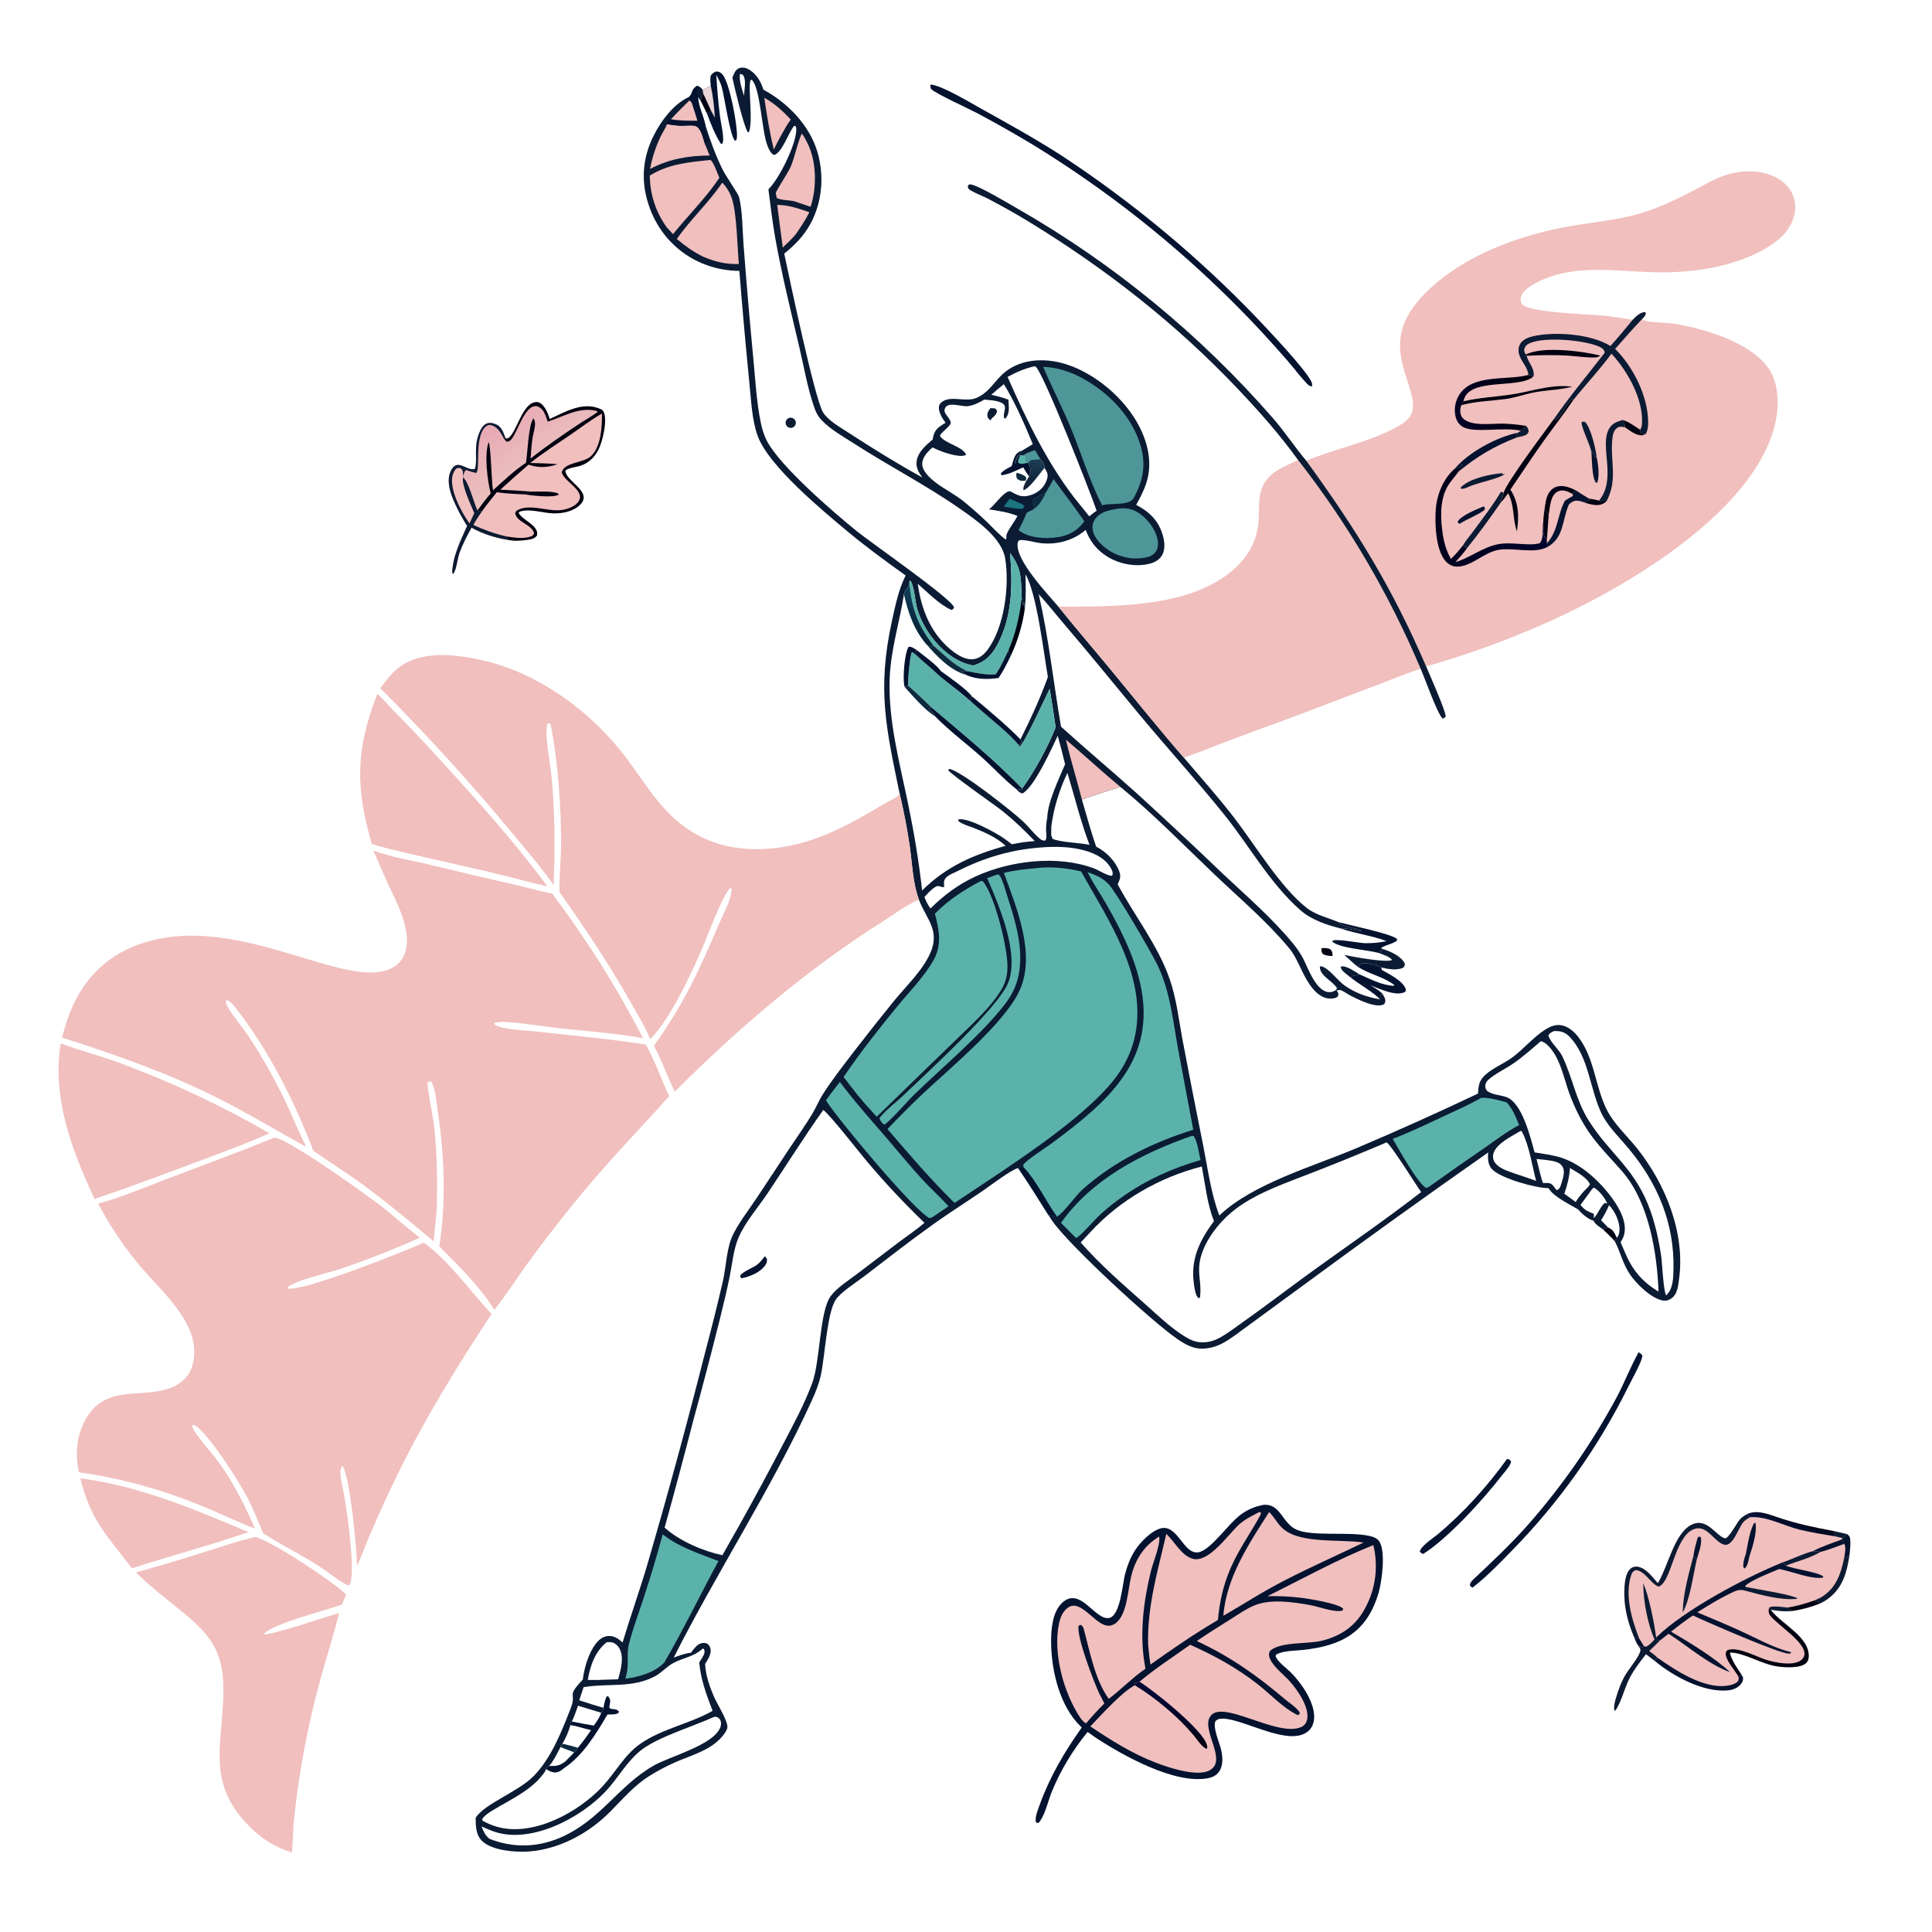 <svg version="1.1" xmlns="http://www.w3.org/2000/svg" style="display: block;" viewBox="0 0 2048 2048" width="1024" height="1024">
<defs>
	<linearGradient id="Gradient1" gradientUnits="userSpaceOnUse" x1="537.208" y1="440.469" x2="571.621" y2="493.063">
		<stop class="stop0" offset="0" stop-opacity="1" stop-color="rgb(232,169,180)"/>
		<stop class="stop1" offset="1" stop-opacity="1" stop-color="rgb(235,193,191)"/>
	</linearGradient>
	<linearGradient id="Gradient2" gradientUnits="userSpaceOnUse" x1="1901.57" y1="1608.71" x2="1896.64" y2="1621.75">
		<stop class="stop0" offset="0" stop-opacity="1" stop-color="rgb(1,7,24)"/>
		<stop class="stop1" offset="1" stop-opacity="1" stop-color="rgb(2,17,58)"/>
	</linearGradient>
	<linearGradient id="Gradient3" gradientUnits="userSpaceOnUse" x1="1236.5" y1="1822.45" x2="1245.14" y2="1809.59">
		<stop class="stop0" offset="0" stop-opacity="1" stop-color="rgb(0,2,17)"/>
		<stop class="stop1" offset="1" stop-opacity="1" stop-color="rgb(2,8,53)"/>
	</linearGradient>
	<linearGradient id="Gradient4" gradientUnits="userSpaceOnUse" x1="1654.86" y1="534.937" x2="1646.17" y2="518.908">
		<stop class="stop0" offset="0" stop-opacity="1" stop-color="rgb(1,0,5)"/>
		<stop class="stop1" offset="1" stop-opacity="1" stop-color="rgb(0,0,29)"/>
	</linearGradient>
	<linearGradient id="Gradient5" gradientUnits="userSpaceOnUse" x1="1625.52" y1="421.526" x2="1544.36" y2="440.55">
		<stop class="stop0" offset="0" stop-opacity="1" stop-color="rgb(0,0,13)"/>
		<stop class="stop1" offset="1" stop-opacity="1" stop-color="rgb(0,1,36)"/>
	</linearGradient>
	<linearGradient id="Gradient6" gradientUnits="userSpaceOnUse" x1="1520.87" y1="529.427" x2="1625.81" y2="594.145">
		<stop class="stop0" offset="0" stop-opacity="1" stop-color="rgb(0,0,24)"/>
		<stop class="stop1" offset="1" stop-opacity="1" stop-color="rgb(0,2,44)"/>
	</linearGradient>
	<linearGradient id="Gradient7" gradientUnits="userSpaceOnUse" x1="1092.38" y1="517.404" x2="1098.79" y2="488.293">
		<stop class="stop0" offset="0" stop-opacity="1" stop-color="rgb(17,29,53)"/>
		<stop class="stop1" offset="1" stop-opacity="1" stop-color="rgb(26,60,83)"/>
	</linearGradient>
	<linearGradient id="Gradient8" gradientUnits="userSpaceOnUse" x1="965.783" y1="665.391" x2="983.139" y2="646.612">
		<stop class="stop0" offset="0" stop-opacity="1" stop-color="rgb(7,33,54)"/>
		<stop class="stop1" offset="1" stop-opacity="1" stop-color="rgb(17,59,87)"/>
	</linearGradient>
</defs>
<path transform="translate(0,0)" fill="rgb(255,255,255)" d="M 0 0 L 2048 0 L 2048 2048 L 0 2048 L 0 0 z"/>
<path transform="translate(0,0)" fill="rgb(11,27,51)" d="M 776.348 82.271 C 777.774 79.051 779.217 74.348 782.534 72.72 C 785.775 71.129 789.38 71.453 792.552 72.977 C 800.723 76.903 806.214 85.526 808.842 93.874 L 809.198 95.031 C 834.497 108.621 857.772 132.344 866.252 160.251 C 873.955 185.601 871.826 213.813 859.103 237.218 C 852.156 249.997 842.6 259.797 831.317 268.803 C 836.454 293.099 863.426 422.168 872.422 437.023 C 877.627 445.618 890.383 452.777 898.767 458.24 C 924.607 475.082 950.657 491.231 977.663 506.131 C 973.456 500.22 970.382 495.059 971.906 487.547 C 973.783 478.292 981.965 471.732 988.72 465.827 C 989.732 459.342 991.304 455.615 996.736 451.72 C 998.532 450.432 1000.44 449.284 1002.33 448.139 C 999.121 443.866 994.556 436.636 995.331 430.994 C 995.691 428.368 997.296 426.777 999.437 425.408 C 1008.93 419.342 1024.1 426.543 1035.04 421.793 C 1047.67 416.313 1052.39 406.774 1061.49 397.838 C 1079.67 379.983 1107.01 378.844 1130.03 386.092 C 1161.34 395.95 1192.51 422.629 1207.53 451.763 C 1217.21 470.538 1221.77 491.524 1215.14 512.049 C 1212.53 520.139 1208.46 527.768 1204.4 535.209 C 1217.52 541.998 1227.21 550.867 1231.95 565.316 C 1234.32 572.515 1235.76 581.366 1231.94 588.346 C 1229.28 593.212 1224.31 596.044 1219.09 597.439 C 1204.45 601.355 1187.23 598.137 1174.37 590.391 C 1163.03 583.56 1155.55 574.147 1150.85 561.753 L 1149.85 562.583 C 1136.97 573.136 1120.48 577.48 1103.98 575.824 C 1096.25 575.048 1088.49 572.054 1080.74 572.534 C 1079.15 573.966 1078.86 574.312 1078.67 576.581 C 1077.15 594.574 1110.33 629.499 1121.9 643.021 C 1140.68 666.399 1160.26 689.064 1179.32 712.204 C 1204.4 742.657 1229.13 773.541 1255.04 803.29 C 1273 824.321 1291.52 845.085 1308.38 867.006 C 1330.32 895.54 1357.89 941.358 1385.44 962.637 C 1395.19 970.164 1408.04 972.838 1419.19 977.675 C 1431.08 980.91 1472.96 989.5 1480.61 995.096 L 1480.87 996.926 C 1477.3 1000.45 1465.32 1002.52 1463.83 1005.25 L 1466.34 1006.2 C 1474.68 1009.02 1484.63 1013.2 1489.01 1021.28 C 1489.01 1024.06 1489.05 1023.94 1487.13 1025.96 C 1479.72 1028.75 1471.59 1027.22 1464.04 1025.48 L 1464.78 1028.25 C 1472.33 1032.59 1487.16 1039.79 1490.1 1048.45 C 1490.61 1049.93 1490.02 1050.25 1489.35 1051.51 C 1481.85 1055.01 1471.81 1051.65 1464.44 1048.98 C 1460.35 1047.5 1456.33 1045.83 1452.31 1044.17 C 1456.56 1046.99 1461.58 1049.7 1465.26 1053.22 C 1466.2 1054.74 1467.3 1056.36 1467.96 1058.03 C 1468.97 1060.56 1468.54 1061.92 1467.5 1064.3 C 1459.13 1069.74 1437.89 1058.74 1429.97 1054.53 C 1427.45 1053.18 1423.5 1050.21 1420.85 1049.54 C 1419.93 1049.31 1417.75 1049.78 1416.73 1049.86 C 1417.07 1050.3 1417.47 1050.71 1417.77 1051.19 C 1419.08 1053.25 1418.79 1053.92 1418.28 1056.16 C 1416.81 1057.47 1416.04 1057.87 1414.04 1058.22 C 1394.53 1061.71 1383.62 1036.28 1376.94 1022.51 C 1373.89 1016.23 1370.96 1010.48 1366.49 1005.07 C 1343.18 976.894 1313.98 952.271 1287.5 927.022 C 1254.79 895.838 1222.52 862.706 1187.57 834.075 C 1174.08 838.637 1160.19 842.68 1146.82 847.506 C 1151.76 864.166 1156.3 881.1 1161.97 897.52 C 1172.43 902.702 1182.42 912.666 1186.5 923.835 C 1188.53 929.385 1187.06 932.269 1184.76 937.395 C 1202.62 970.852 1227.12 1001.4 1239.75 1037.4 C 1246.9 1057.79 1249.36 1079.36 1253.2 1100.54 C 1260.38 1138.54 1267.8 1176.49 1275.46 1214.4 C 1280.34 1238.86 1283.62 1265.2 1292.57 1288.45 C 1328.41 1254.31 1393.4 1236.14 1439.14 1216.58 C 1482.07 1198.36 1524.61 1179.23 1566.74 1159.21 C 1567.23 1151.03 1567.76 1145.68 1574.13 1139.74 C 1582.64 1131.79 1594.61 1127.41 1603.93 1120.31 C 1615.67 1111.37 1626.07 1098.86 1638.45 1091.13 C 1642.94 1088.32 1648.21 1086.17 1653.61 1086.61 C 1661.3 1087.23 1668.28 1093.12 1672.83 1098.94 C 1690.2 1121.19 1690.81 1151.08 1702.94 1175.7 C 1710.69 1191.44 1724.53 1203.72 1735.35 1217.31 C 1765.62 1255.32 1786.65 1307.05 1779.82 1356.35 C 1778.86 1363.28 1778.21 1371.33 1772.3 1375.99 C 1769.79 1377.97 1766.45 1379.12 1763.24 1378.67 C 1750.82 1376.91 1734.81 1361.12 1727.97 1351.12 C 1720.03 1339.48 1717.83 1327.25 1711.72 1315.76 C 1707.82 1311.23 1703.64 1307.24 1699.26 1303.19 C 1695.63 1300.55 1691.14 1298.08 1689.14 1293.96 C 1683.31 1292.52 1676.56 1286.4 1672.76 1281.94 C 1664.72 1277.33 1648.85 1269.15 1643.62 1262.38 C 1642.86 1261.4 1642.06 1260.45 1641.3 1259.48 C 1627.7 1259.44 1591.47 1249.26 1581.91 1239.71 C 1578.12 1235.93 1577.26 1230.67 1577.3 1225.51 C 1577.31 1224.19 1577.47 1222.91 1577.64 1221.6 C 1511.39 1268 1445.7 1315.19 1380.58 1363.16 L 1323.57 1404.91 C 1314.56 1411.4 1305.43 1418.86 1295.64 1424.08 C 1287.99 1428.16 1277.83 1430.64 1269.15 1429.26 C 1261.81 1428.1 1254.85 1424.07 1248.77 1419.94 C 1221.36 1401.33 1132.17 1319 1115.07 1293.72 C 1113.78 1291.82 1112.54 1289.89 1111.35 1287.92 C 1100.83 1271.28 1090.5 1254.46 1079.33 1238.24 C 1079.04 1238.31 1078.73 1238.35 1078.45 1238.45 C 1070.48 1241.03 1049.79 1256.8 1041.89 1262.22 C 1024.8 1273.93 1007.22 1285.02 990.346 1297.02 C 965.189 1314.92 940.717 1334.05 916.222 1352.84 C 907.92 1359.21 890.974 1369.82 885.628 1378.18 C 876.713 1392.13 874.298 1438.6 870.203 1457.41 C 868.109 1467.03 864.637 1475.66 860.567 1484.59 C 817.8 1578.4 760.627 1665.11 714.197 1757.07 C 720.112 1755.07 726.062 1752.5 732.329 1752.06 C 734.627 1749.19 737.087 1745.41 740.198 1743.39 C 743.231 1741.42 745.978 1741.22 749.47 1742.1 C 751.578 1743.99 752.67 1745.12 753.207 1748 C 754.241 1753.54 750.187 1759.4 747.448 1763.85 C 748.009 1775.96 752.209 1787.83 756.968 1798.86 C 759.973 1805.84 771.446 1823.79 771.07 1831.01 C 770.921 1833.88 767.599 1838.26 765.842 1840.4 C 753.427 1855.52 732.497 1860.67 715.313 1868.26 C 706.017 1872.4 697.017 1877.17 688.378 1882.55 C 672.227 1892.69 659.98 1907.23 646.657 1920.63 C 624.081 1943.33 593.23 1960.13 560.965 1962.63 C 546.913 1963.72 522.278 1961.82 511.48 1951.97 C 504.362 1945.48 504.38 1935.98 504.167 1927.09 C 513.039 1912.29 549.28 1899.39 565.544 1882.88 C 584.456 1863.67 595.433 1835.3 605.083 1810.56 C 611.782 1793.38 599.458 1799.96 617.773 1780.43 C 619.286 1768.2 623.773 1752.87 631.205 1742.86 C 634.338 1738.63 638.783 1734.78 644.232 1734.28 C 650.849 1733.68 655.25 1736.92 659.955 1741.08 C 668.472 1712.93 678.316 1685.21 686.657 1656.99 C 708.359 1582.49 728.736 1507.62 747.776 1432.4 C 754.39 1407.63 760.588 1382.74 766.366 1357.76 C 769.938 1342.02 770.099 1322.07 777.46 1307.83 C 784.189 1294.81 793.578 1282.64 801.78 1270.47 L 836.768 1217.51 C 844.911 1205.29 853.531 1193.2 861.099 1180.63 C 865.197 1173.83 868.104 1166.45 872.387 1159.75 C 882.444 1144.01 894.565 1128.67 905.876 1113.8 C 919.578 1096.08 933.48 1078.52 947.58 1061.12 C 960.529 1045.32 978.261 1028.55 986.361 1009.81 C 996.487 986.393 982.285 974.386 974.507 954.775 C 974.366 954.42 974.235 954.061 974.099 953.703 C 967.509 935.838 966.982 915.312 964.29 896.499 C 961.549 877.938 957.999 859.506 953.647 841.256 C 939.22 771.429 929.662 731.018 945.437 658.52 C 949.043 641.951 952.472 625.326 959.995 610.014 C 939.118 595.048 917.994 579.681 898.28 563.219 C 871.836 541.138 814.807 494.043 803.167 462.099 C 797.043 445.29 796.294 424.488 794.441 406.787 C 790.5 366.939 786.937 327.055 783.754 287.14 C 771.876 287.083 760.096 284.999 748.92 280.977 C 723.712 271.83 703.231 252.948 692.071 228.565 C 680.876 203.924 678.957 178.412 688.81 153.012 C 695.929 134.663 711.644 111.069 730.278 102.862 C 734.755 99.296 732.039 95.53 738.699 91.037 C 741.958 91.944 742.768 92.949 744.829 95.452 L 745.457 99.094 C 744.652 101.592 743.998 103.907 742.452 106.072 L 739.874 102.126 C 740.151 112.552 745.631 122.337 747.676 132.473 C 752.812 148.882 758.781 165.349 766.496 180.739 C 769.241 186.213 782.661 205.713 783.429 208.882 C 787.241 224.601 786.938 243.263 788.195 259.424 C 791.258 299.825 794.727 340.194 798.603 380.525 C 800.72 402.656 801.911 425.718 806.355 447.524 C 807.792 454.578 809.825 461.517 813.228 467.893 C 827.626 494.871 883.709 543.289 908.741 563.486 C 923.642 575.51 1007.7 633.847 1011.35 643.715 C 1010.32 645.625 1010.7 645.766 1008.52 646.569 C 995.39 640.621 983.729 628.228 972.849 618.825 C 976.739 646.735 987.117 672.843 1010.19 690.522 C 1016.23 695.146 1024.16 699.72 1032.06 698.727 C 1038.47 697.922 1043.31 693.592 1047.03 688.572 C 1064.71 664.655 1070.33 620.759 1065.52 591.916 C 1061.85 569.942 1034.77 551.243 1017.67 539.324 C 982.071 514.502 942.956 494.385 906.407 470.845 C 894.535 463.198 880.161 455.339 870.509 444.925 C 867.112 441.26 865.11 437.381 863.445 432.699 C 856.09 412.026 852.281 389.142 847.248 367.732 C 838.317 329.742 828.859 291.66 821.97 253.235 C 818.865 235.912 816.768 218.125 814.552 200.663 C 825.834 189.86 844.065 153.06 844.133 137.156 C 844.139 135.806 843.76 134.705 843.227 133.491 L 841.751 133.487 C 835.747 140.645 829.224 161.716 820.615 164.34 C 816.909 162.685 814.927 158.046 813.52 154.446 C 807.355 138.67 806.232 93.943 797.006 84.638 L 795.624 84.869 C 792.59 92.814 798.659 127.482 793.883 140.139 L 792.536 139.887 C 788.002 132.376 778.68 93.073 776.348 82.271 z"/>
<path transform="translate(0,0)" fill="rgb(255,255,255)" d="M 1101.09 629.878 C 1110.41 639.913 1118.88 650.861 1127.78 661.281 C 1154.67 692.735 1180.62 724.716 1207.02 756.547 C 1236.84 792.501 1268.42 827.103 1297.71 863.504 C 1324.47 896.77 1345.89 935.976 1378.11 964.546 C 1390.18 975.251 1406.74 980.599 1422.1 984.484 C 1423.76 982.46 1438.76 987.465 1443.31 986.518 C 1437.48 983.146 1422.54 983.043 1419.19 977.675 C 1431.08 980.91 1472.96 989.5 1480.61 995.096 L 1480.87 996.926 C 1477.3 1000.45 1465.32 1002.52 1463.83 1005.25 L 1466.34 1006.2 C 1474.68 1009.02 1484.63 1013.2 1489.01 1021.28 C 1489.01 1024.06 1489.05 1023.94 1487.13 1025.96 C 1479.72 1028.75 1471.59 1027.22 1464.04 1025.48 L 1464.78 1028.25 C 1472.33 1032.59 1487.16 1039.79 1490.1 1048.45 C 1490.61 1049.93 1490.02 1050.25 1489.35 1051.51 C 1481.85 1055.01 1471.81 1051.65 1464.44 1048.98 C 1460.35 1047.5 1456.33 1045.83 1452.31 1044.17 C 1456.56 1046.99 1461.58 1049.7 1465.26 1053.22 L 1463.01 1055.11 L 1463.06 1056.77 C 1463.11 1058.74 1463.2 1057.98 1462.92 1059.34 C 1449.45 1057.21 1436.1 1052.39 1424.98 1044.4 C 1417.79 1039.24 1408.36 1025.9 1400.26 1024.19 L 1399.06 1025.04 C 1399.39 1034.75 1412.41 1039.65 1417.3 1047.45 L 1416.12 1049.59 C 1414.49 1050.52 1412.88 1051.33 1410.99 1051.61 C 1395.95 1053.76 1386.74 1026.46 1381.57 1016.47 C 1378.59 1010.81 1375.05 1005.48 1370.99 1000.55 C 1348.83 973.454 1321.18 949.736 1295.73 925.729 C 1265.98 897.215 1235.87 869.077 1205.41 841.323 C 1178.76 817.359 1151.28 794.347 1124.7 770.309 C 1116.68 723.295 1111.73 676.5 1101.09 629.878 z"/>
<path transform="translate(0,0)" fill="rgb(2,18,47)" d="M 1439.2 1024.72 C 1441.95 1022.27 1443.27 1020.8 1447.2 1020.98 C 1452.09 1021.19 1458.77 1023.42 1463.38 1025.06 C 1463.63 1025.15 1463.82 1025.34 1464.04 1025.48 L 1464.78 1028.25 C 1472.33 1032.59 1487.16 1039.79 1490.1 1048.45 C 1490.61 1049.93 1490.02 1050.25 1489.35 1051.51 C 1481.85 1055.01 1471.81 1051.65 1464.44 1048.98 C 1460.35 1047.5 1456.33 1045.83 1452.31 1044.17 C 1456.56 1046.99 1461.58 1049.7 1465.26 1053.22 L 1463.01 1055.11 L 1463.06 1056.77 C 1463.11 1058.74 1463.2 1057.98 1462.92 1059.34 C 1456.52 1052.24 1440.45 1043.13 1431.99 1036.37 C 1434.89 1032.77 1437.21 1034.93 1441.02 1032.81 C 1452.4 1037.8 1464.98 1044.52 1477.62 1045.02 L 1477.9 1044.06 C 1466.88 1035.55 1451.92 1032.79 1440.14 1025.34 C 1439.82 1025.14 1439.51 1024.93 1439.2 1024.72 z"/>
<path transform="translate(0,0)" fill="rgb(2,18,47)" d="M 1419.19 977.675 C 1431.08 980.91 1472.96 989.5 1480.61 995.096 L 1480.87 996.926 C 1477.3 1000.45 1465.32 1002.52 1463.83 1005.25 L 1466.34 1006.2 C 1464.34 1007.55 1462.72 1007.98 1462.05 1010.38 C 1449.68 1006.6 1421.22 1005.63 1412.38 998.215 L 1412.67 997.115 C 1417.29 994.865 1439.86 999.636 1446.89 999.793 C 1454.79 999.97 1462.07 999.306 1469.79 997.647 C 1454.29 991.642 1437.75 989.936 1422.1 984.484 C 1423.76 982.46 1438.76 987.465 1443.31 986.518 C 1437.48 983.146 1422.54 983.043 1419.19 977.675 z"/>
<path transform="translate(0,0)" fill="rgb(11,27,51)" d="M 1466.34 1006.2 C 1474.68 1009.02 1484.63 1013.2 1489.01 1021.28 C 1489.01 1024.06 1489.05 1023.94 1487.13 1025.96 C 1479.72 1028.75 1471.59 1027.22 1464.04 1025.48 C 1463.82 1025.34 1463.63 1025.15 1463.38 1025.06 C 1458.77 1023.42 1452.09 1021.19 1447.2 1020.98 C 1443.27 1020.8 1441.95 1022.27 1439.2 1024.72 C 1434.26 1020.87 1429.66 1016.42 1424.99 1012.25 C 1434.5 1014.32 1466.92 1020.24 1475.05 1017.94 L 1475.29 1016.94 C 1471.65 1013.59 1466.59 1012.16 1462.05 1010.38 C 1462.72 1007.98 1464.34 1007.55 1466.34 1006.2 z"/>
<path transform="translate(0,0)" fill="rgb(11,27,51)" d="M 1431.99 1036.37 C 1430.73 1035.37 1429.47 1034.37 1428.23 1033.37 C 1425.32 1031.02 1421.61 1028.7 1421.19 1024.77 C 1421.46 1024.67 1421.71 1024.53 1421.99 1024.48 C 1427.31 1023.4 1436.51 1030.19 1441.02 1032.81 C 1437.21 1034.93 1434.89 1032.77 1431.99 1036.37 z"/>
<path transform="translate(0,0)" fill="rgb(1,2,17)" d="M 1400.98 1005.01 C 1404.4 1005.01 1407.45 1004.7 1410.52 1006.47 C 1412.5 1008.82 1412.45 1010.59 1412.59 1013.5 C 1408.8 1013.16 1405.23 1013.2 1401.99 1011.02 C 1400.53 1008.43 1400.7 1008.01 1400.98 1005.01 z"/>
<path transform="translate(0,0)" fill="rgb(91,178,171)" d="M 1152.89 924.602 C 1161.45 927.389 1168.61 930.496 1175.05 937.13 C 1183.39 945.734 1219.08 1007.39 1226.1 1021.23 C 1240.53 1049.68 1243.37 1082.52 1249.1 1113.49 L 1264.89 1197.55 C 1222.15 1210.98 1181.17 1230.87 1147.51 1260.89 C 1139.83 1267.74 1127.32 1285.88 1120.47 1289.69 C 1117.46 1288.97 1114.41 1288.46 1111.35 1287.92 C 1100.83 1271.28 1090.5 1254.46 1079.33 1238.24 C 1080.35 1237.5 1081.47 1236.96 1082.57 1236.35 L 1085.45 1237.7 L 1084.45 1235.03 C 1087.74 1229.81 1108.37 1216.8 1114.32 1212.38 C 1173.76 1168.27 1227.17 1123.86 1208.55 1042.03 C 1201.72 1012 1186.73 982.388 1171.24 955.867 C 1165.21 945.53 1158.12 935.34 1152.89 924.602 z"/>
<path transform="translate(0,0)" fill="rgb(2,18,47)" d="M 1079.33 1238.24 C 1080.35 1237.5 1081.47 1236.96 1082.57 1236.35 L 1085.45 1237.7 C 1098.67 1251.65 1108.82 1273.6 1120.47 1289.69 C 1117.46 1288.97 1114.41 1288.46 1111.35 1287.92 C 1100.83 1271.28 1090.5 1254.46 1079.33 1238.24 z"/>
<path transform="translate(0,0)" fill="rgb(240,191,190)" d="M 706.988 131.61 C 711.641 132.234 716.386 133.027 721.075 133.26 C 725.817 133.495 732.697 132.218 737.129 133.496 C 738.889 134.003 740.062 135.259 741.129 136.66 C 744.615 141.237 745.736 148.954 748.001 154.316 L 752.225 164.869 C 729.542 164.959 709.193 168.522 689.055 179.112 C 691.401 166.82 694.987 155.891 700.372 144.575 C 702.456 140.195 705.459 136.21 706.988 131.61 z"/>
<path transform="translate(0,0)" fill="rgb(240,191,190)" d="M 1129.87 784.004 C 1149.3 800.472 1167.95 817.777 1187.57 834.075 C 1174.08 838.637 1160.19 842.68 1146.82 847.506 C 1141.42 826.247 1134.9 805.421 1129.87 784.004 z"/>
<path transform="translate(0,0)" fill="rgb(2,18,47)" d="M 738.699 91.037 C 741.958 91.944 742.768 92.949 744.829 95.452 L 745.457 99.094 C 744.652 101.592 743.998 103.907 742.452 106.072 L 739.874 102.126 C 740.151 112.552 745.631 122.337 747.676 132.473 C 746.243 139.119 751.112 146.619 750.649 148.674 C 750.251 150.439 748.362 150.575 748.001 154.316 C 745.736 148.954 744.615 141.237 741.129 136.66 C 740.062 135.259 738.889 134.003 737.129 133.496 C 732.697 132.218 725.817 133.495 721.075 133.26 C 716.386 133.027 711.641 132.234 706.988 131.61 C 706.697 130.37 706.823 131.211 707.068 129.06 C 708.699 127.351 708.978 127.022 711.233 126.411 C 717.436 119.527 724.201 113.085 730.745 106.524 L 730.278 102.862 C 734.755 99.296 732.039 95.53 738.699 91.037 z"/>
<path transform="translate(0,0)" fill="rgb(240,191,190)" d="M 730.745 106.524 C 733.505 107.85 733.822 110.777 734.789 113.577 C 736.428 118.325 737.815 123.179 739.264 127.988 C 729.901 127.991 720.489 128.034 711.233 126.411 C 717.436 119.527 724.201 113.085 730.745 106.524 z"/>
<path transform="translate(0,0)" fill="rgb(11,27,51)" d="M 738.699 91.037 C 741.958 91.944 742.768 92.949 744.829 95.452 L 745.457 99.094 C 744.652 101.592 743.998 103.907 742.452 106.072 L 739.874 102.126 C 739.856 102.002 739.851 101.874 739.82 101.752 C 738.879 97.974 738.607 94.973 738.699 91.037 z"/>
<path transform="translate(0,0)" fill="rgb(255,255,255)" d="M 1705.62 1277.52 C 1711.8 1283.79 1716.78 1294.48 1716.79 1303.33 C 1716.79 1305.94 1716.18 1309.39 1714.44 1311.44 C 1714.26 1311.65 1714.03 1311.82 1713.82 1312.01 L 1711.72 1315.76 C 1707.82 1311.23 1703.64 1307.24 1699.26 1303.19 L 1704.64 1301.16 L 1697.21 1293.58 C 1700.46 1288.3 1703.3 1283.28 1705.62 1277.52 z"/>
<path transform="translate(0,0)" fill="rgb(1,2,17)" d="M 1704.64 1301.16 C 1710.18 1303.57 1711.29 1306.8 1713.82 1312.01 L 1711.72 1315.76 C 1707.82 1311.23 1703.64 1307.24 1699.26 1303.19 L 1704.64 1301.16 z"/>
<path transform="translate(0,0)" fill="rgb(255,255,255)" d="M 872.716 1176.6 C 880.74 1182.74 910.082 1220.6 919.003 1231.17 C 938.319 1254.07 958.394 1275.41 979.933 1296.21 C 971.773 1303.37 962.438 1309.53 953.736 1316.06 L 907.797 1350.95 C 898.902 1357.74 887.206 1364.97 880.58 1373.95 C 868.626 1390.14 869.564 1442.86 861.003 1466.05 C 852.828 1488.2 841.397 1509.35 830.456 1530.22 C 815.203 1559.51 799.523 1588.57 783.419 1617.41 L 765.746 1648.6 C 745.333 1644.26 719.986 1633.41 704.541 1619.32 C 714.993 1581.64 725.097 1543.86 734.851 1505.99 C 744.688 1470.17 754.107 1434.23 763.106 1398.19 C 766.856 1382.98 770.594 1367.68 773.666 1352.32 C 776.284 1339.22 777.564 1324.31 782.839 1311.98 C 789.842 1295.61 803.693 1279.81 813.63 1264.99 C 833.409 1235.51 852.096 1205.55 872.716 1176.6 z"/>
<path transform="translate(0,0)" fill="rgb(2,18,47)" d="M 810.763 1331.71 C 811.672 1332.52 812.262 1333.5 812.957 1334.49 C 813.113 1336.95 813.011 1338.52 811.612 1340.63 C 806.2 1348.83 795.418 1353.03 786.248 1355.01 C 784.76 1354 785.473 1354.71 784.436 1352.6 C 786.527 1348.23 798.017 1344.03 802.378 1340.79 C 805.656 1338.35 808.248 1334.89 810.763 1331.71 z"/>
<path transform="translate(0,0)" fill="rgb(91,178,171)" d="M 1097.23 920.411 C 1112.73 918.158 1130.85 920.109 1145.99 923.731 C 1174.76 975.147 1215.49 1034.2 1203.55 1096.21 C 1200.27 1113.22 1192.79 1128.9 1182.35 1142.67 C 1149.15 1186.41 1067.52 1237.87 1021.28 1268.94 L 1011.81 1275.11 C 986.3 1250.18 963.978 1223.83 940.738 1196.85 C 953.29 1183.8 966.029 1170.81 979.252 1158.45 C 1007.9 1131.67 1064.82 1084.43 1080.59 1050.41 C 1098.52 1011.75 1077.62 962.449 1064.19 925.352 C 1075.02 922.536 1086.11 921.367 1097.23 920.411 z"/>
<path transform="translate(0,0)" fill="rgb(255,255,255)" d="M 1070.6 585.909 C 1083.65 603.623 1082.1 613.722 1083.07 634.485 C 1083.99 637.359 1084.5 639.502 1084.39 642.53 L 1085.43 639.212 L 1086.31 645.133 C 1087.76 633.174 1087.27 620.943 1087.08 608.92 C 1099.06 628.828 1106.35 692.289 1110.81 717.648 C 1102.68 740.17 1092.46 762.387 1081.71 783.774 L 1082.72 787.021 C 1081.55 789.184 1081.8 788.787 1079.89 789.757 L 1080.49 791.798 C 1085.45 789.812 1107.99 739.14 1112.75 730.273 C 1114.98 743.834 1117.08 757.416 1119.04 771.017 C 1110.3 792.943 1097.2 816.683 1083.51 835.906 L 1083.8 836.929 C 1081.52 836.816 1079.33 836.576 1077.07 836.271 C 1079.42 838.614 1080.48 840.24 1083.73 841.106 C 1096.04 835.089 1114.86 793.492 1121.22 779.985 C 1124.02 789.99 1126.63 800.049 1129.04 810.157 C 1122.64 825.282 1110.55 850.359 1110.18 866.468 C 1108.93 872.576 1108.46 878.862 1109.25 885.069 C 1109.15 887.572 1109.46 888.927 1108.05 891.087 C 1105.49 891.03 1104.37 890.796 1102.36 889.129 C 1095.86 883.74 1090.62 876.507 1084.42 870.721 C 1072.54 859.645 1018.96 817.229 1006.32 815.098 L 1005.06 816.208 C 1006.88 820.186 1054.79 853.417 1063.18 860.157 C 1075.28 869.878 1086.21 880.377 1096.9 891.603 C 1088.66 892.166 1080.62 893.169 1072.56 894.964 C 1069.85 892.798 1067.09 890.714 1064.26 888.715 C 1055.56 882.64 1026.58 866.698 1016.16 868.529 L 1015.63 870.131 C 1020.25 873.893 1027.05 875.634 1032.56 877.785 C 1044.03 882.267 1055.73 887.579 1065.08 895.744 C 1065.41 896.032 1065.74 896.326 1066.06 896.617 C 1031.67 905.971 1003.05 918.606 977.472 943.944 C 974.126 913.29 968.845 882.205 962.616 852.023 C 953.595 808.31 940.997 762.062 943.176 717.183 C 944.628 687.278 953.672 659.2 958.26 629.851 C 958.543 627.328 962.553 622.416 963.961 620.129 L 963.999 616.085 L 965.107 615.582 C 969.086 621.254 970.011 637.316 972.099 644.812 C 979.253 670.49 1003.41 700.236 1030.66 705.217 L 1031.82 705.419 C 1043.78 701.996 1050.96 694.926 1056.9 684.052 C 1073.33 653.936 1073.61 619.062 1070.6 585.909 z"/>
<path transform="translate(0,0)" fill="rgb(91,178,171)" d="M 962.507 726.636 C 962.834 715.254 963.779 702.948 966.165 691.818 L 967.285 691.316 L 971.621 694.762 C 977.249 700.151 983.199 705.183 989.103 710.265 C 1001.22 722.051 1015.73 731.285 1028.2 742.752 L 1039.72 752.891 C 1052.87 764.601 1068.58 776.394 1079.89 789.757 L 1080.49 791.798 C 1085.45 789.812 1107.99 739.14 1112.75 730.273 C 1114.98 743.834 1117.08 757.416 1119.04 771.017 C 1110.3 792.943 1097.2 816.683 1083.51 835.906 C 1053.6 805.065 1020.39 777.869 987.654 750.125 C 979.368 742.203 971.181 734.136 962.507 726.636 z"/>
<path transform="translate(0,0)" fill="rgb(91,178,171)" d="M 1070.6 585.909 C 1083.65 603.623 1082.1 613.722 1083.07 634.485 C 1083.99 637.359 1084.5 639.502 1084.39 642.53 L 1085.43 639.212 L 1086.31 645.133 C 1083.89 662.428 1078.88 679.259 1071.44 695.057 C 1069.77 693.196 1069.65 691.087 1069.27 688.719 C 1065.05 697.588 1061.07 706.743 1055.44 714.826 C 1044.08 715.469 1035.97 713.589 1025 711.359 C 1009.9 703.948 1001.41 694.57 988.947 683.843 L 987.192 685.22 L 982.219 683.182 C 968.776 667.511 962.835 649.657 958.26 629.851 C 958.543 627.328 962.553 622.416 963.961 620.129 L 963.999 616.085 L 965.107 615.582 C 969.086 621.254 970.011 637.316 972.099 644.812 C 979.253 670.49 1003.41 700.236 1030.66 705.217 L 1031.82 705.419 C 1043.78 701.996 1050.96 694.926 1056.9 684.052 C 1073.33 653.936 1073.61 619.062 1070.6 585.909 z"/>
<path transform="translate(0,0)" fill="url(#Gradient8)" d="M 963.961 620.129 C 967.253 646.977 972.619 662.024 988.947 683.843 L 987.192 685.22 L 982.219 683.182 C 968.776 667.511 962.835 649.657 958.26 629.851 C 958.543 627.328 962.553 622.416 963.961 620.129 z"/>
<path transform="translate(0,0)" fill="rgb(1,2,17)" d="M 1083.07 634.485 C 1083.99 637.359 1084.5 639.502 1084.39 642.53 L 1085.43 639.212 L 1086.31 645.133 C 1083.89 662.428 1078.88 679.259 1071.44 695.057 C 1069.77 693.196 1069.65 691.087 1069.27 688.719 C 1076.84 671.041 1080.68 653.449 1083.07 634.485 z"/>
<path transform="translate(0,0)" fill="rgb(2,18,47)" d="M 991.11 759.229 C 989.975 755.261 986.574 754.351 984.799 750.772 L 987.654 750.125 C 1020.39 777.869 1053.6 805.065 1083.51 835.906 L 1083.8 836.929 C 1081.52 836.816 1079.33 836.576 1077.07 836.271 C 1064.22 826.179 1052.45 813.17 1040.17 802.221 C 1024.05 787.846 1006.2 774.664 991.11 759.229 z"/>
<path transform="translate(0,0)" fill="rgb(2,18,47)" d="M 1028.2 742.752 L 1030.39 738.258 C 1033.98 741.189 1037.55 744.145 1041.1 747.126 C 1054.91 758.927 1069.06 770.715 1081.71 783.774 L 1082.72 787.021 C 1081.55 789.184 1081.8 788.787 1079.89 789.757 C 1068.58 776.394 1052.87 764.601 1039.72 752.891 L 1028.2 742.752 z"/>
<path transform="translate(0,0)" fill="rgb(2,18,47)" d="M 971.227 688.704 C 976.644 693.06 994.166 705.721 997.095 711.178 C 1005.85 717.625 1024.18 730.081 1030.39 738.258 L 1028.2 742.752 C 1015.73 731.285 1001.22 722.051 989.103 710.265 C 983.199 705.183 977.249 700.151 971.621 694.762 L 971.227 688.704 z"/>
<path transform="translate(0,0)" fill="rgb(2,18,47)" d="M 1069.27 688.719 C 1069.65 691.087 1069.77 693.196 1071.44 695.057 C 1067.7 703.233 1063.56 711.23 1058.51 718.684 C 1047.75 720.391 1034.31 720.306 1024.28 715.438 C 1022.55 713.768 1020.55 712.46 1018.6 711.081 C 1020.21 711.218 1021.8 711.311 1023.42 711.341 L 1025 711.359 C 1035.97 713.589 1044.08 715.469 1055.44 714.826 C 1061.07 706.743 1065.05 697.588 1069.27 688.719 z"/>
<path transform="translate(0,0)" fill="rgb(2,18,47)" d="M 959.062 728.349 C 958.91 727.749 958.74 727.154 958.606 726.55 C 956.868 718.7 958.767 692.049 963.246 685.56 C 966.413 685.356 968.63 687.132 971.227 688.704 L 971.621 694.762 L 967.285 691.316 L 966.165 691.818 C 963.779 702.948 962.834 715.254 962.507 726.636 L 959.062 728.349 z"/>
<path transform="translate(0,0)" fill="rgb(13,42,62)" d="M 988.947 683.843 C 1001.41 694.57 1009.9 703.948 1025 711.359 L 1023.42 711.341 C 1021.8 711.311 1020.21 711.218 1018.6 711.081 C 1020.55 712.46 1022.55 713.768 1024.28 715.438 C 1007.48 710.839 993.255 695.878 982.219 683.182 L 987.192 685.22 L 988.947 683.843 z"/>
<path transform="translate(0,0)" fill="rgb(13,42,62)" d="M 962.507 726.636 C 971.181 734.136 979.368 742.203 987.654 750.125 L 984.799 750.772 C 986.574 754.351 989.975 755.261 991.11 759.229 C 979.756 752.242 968.108 738.144 959.062 728.349 L 962.507 726.636 z"/>
<path transform="translate(0,0)" fill="rgb(255,255,255)" d="M 1469.88 1210.94 C 1474.53 1213.48 1500.89 1255.84 1506.49 1263.64 C 1465.33 1295.61 1421.87 1324.96 1379.81 1355.76 C 1359.44 1370.67 1339.49 1385.98 1318.83 1400.52 C 1310.39 1406.46 1301.9 1413.16 1292.86 1418.11 C 1286.67 1421.5 1280 1423.28 1272.91 1422.91 C 1266.69 1422.58 1261.36 1420.07 1256.11 1416.86 C 1240.73 1407.46 1227.11 1394.1 1213.66 1382.18 C 1190.3 1361.48 1166.16 1340.58 1145.58 1317.08 L 1156.17 1305.72 C 1187.36 1271.87 1229.55 1247.86 1273.98 1236.52 C 1277.72 1256.18 1279.56 1275.64 1286.83 1294.48 C 1271.81 1314.67 1261.9 1334.79 1265.56 1360.62 C 1266.19 1365.08 1266.95 1373.41 1270.62 1376.15 L 1272.04 1375.54 C 1274.45 1356.4 1266.61 1346.88 1275.37 1325.12 C 1282.17 1308.22 1295.91 1291.9 1310.45 1281.08 C 1334.37 1263.28 1364.69 1253.54 1392.18 1242.64 C 1418.25 1232.49 1444.16 1221.93 1469.88 1210.94 z"/>
<path transform="translate(0,0)" fill="rgb(91,178,171)" d="M 1039.74 933.89 L 1041.95 934.256 C 1054.62 949.694 1068.16 1004.8 1067.97 1024.84 C 1067.9 1033.45 1066.26 1040.91 1061.88 1048.43 C 1050.03 1068.77 1027.03 1088.71 1010.15 1105.34 L 929.296 1183.81 L 923.286 1177.01 C 912.736 1165.94 903.457 1153.79 894.259 1141.6 C 911.846 1115.78 931.397 1090.88 951.217 1066.75 C 964.013 1051.17 979.109 1035.94 989.205 1018.5 C 998.848 1001.84 995.577 986.051 991.024 968.558 C 1005.5 953.793 1021.64 943.517 1039.74 933.89 z"/>
<path transform="translate(0,0)" fill="rgb(255,255,255)" d="M 618.614 1788.48 L 620.153 1788.22 C 645.652 1784.22 670.065 1789.6 694.07 1777.04 C 701.29 1773.26 706.507 1766.76 713.551 1762.97 C 724.688 1756.96 734.743 1756.67 744.888 1747.6 L 746.274 1748.05 C 747.123 1750.69 747.067 1751.88 745.885 1754.44 C 744.655 1757.11 742.765 1759.72 741.197 1762.21 C 742.889 1780.72 748.851 1796.35 755.377 1813.59 C 730.658 1827.59 701.683 1832.36 678.343 1848.8 C 661.98 1860.32 652.207 1879.02 638.84 1893.5 C 613.582 1920.88 565.726 1947.09 527.515 1936.66 C 521.77 1935.09 516.613 1932.86 511.404 1929.98 C 511.128 1927.87 510.855 1928.67 512.142 1926.93 C 519.249 1917.34 556.204 1904.04 572.678 1884.38 C 574.92 1881.7 577.835 1878.71 578.885 1875.31 C 579.944 1873.42 580.282 1873.11 582.118 1871.96 C 587.073 1866.82 590.794 1858.21 594.25 1851.96 L 596.212 1848.42 C 599.705 1842.61 603.023 1835.28 604.673 1828.72 L 604.559 1825.99 L 606.235 1824.87 C 608.909 1819.73 610.718 1813.64 612.763 1808.19 C 620.931 1810.63 629.084 1813.11 637.223 1815.64 C 639.121 1813.68 639.099 1813.09 639.646 1810.36 C 631.045 1807.88 622.497 1805.22 614.008 1802.38 L 618.614 1788.48 z"/>
<path transform="translate(0,0)" fill="rgb(2,18,47)" d="M 639.646 1810.36 C 640.545 1806.35 641.132 1801.82 643.194 1798.23 L 644.701 1798.16 C 646.642 1800.7 647.16 1801.83 646.668 1805.19 C 646.437 1806.77 646.125 1808.34 645.823 1809.91 C 646.99 1811.09 646.857 1811.38 648.587 1811.57 C 651.484 1811.89 653.63 1811.88 655.891 1813.93 L 655.808 1815.62 C 652.879 1817.9 647.574 1817.27 643.937 1817.43 C 632.168 1837.45 618.017 1860.91 598.321 1874.03 C 594.908 1876.79 591.833 1879.3 587.165 1878.81 C 584.221 1878.51 581.368 1876.79 578.885 1875.31 C 579.944 1873.42 580.282 1873.11 582.118 1871.96 C 587.073 1866.82 590.794 1858.21 594.25 1851.96 L 596.212 1848.42 C 599.705 1842.61 603.023 1835.28 604.673 1828.72 L 604.559 1825.99 L 606.235 1824.87 C 608.909 1819.73 610.718 1813.64 612.763 1808.19 C 620.931 1810.63 629.084 1813.11 637.223 1815.64 C 639.121 1813.68 639.099 1813.09 639.646 1810.36 z"/>
<path transform="translate(0,0)" fill="rgb(255,255,255)" d="M 604.673 1828.72 C 612.159 1829.63 619.153 1832.57 626.539 1833.98 C 622.204 1840.55 617.569 1846.64 612.563 1852.71 C 611.328 1854.39 610.174 1856.32 608.574 1857.66 C 603.862 1855.58 598.965 1854.19 594.25 1851.96 L 596.212 1848.42 C 599.705 1842.61 603.023 1835.28 604.673 1828.72 z"/>
<path transform="translate(0,0)" fill="rgb(13,42,62)" d="M 596.212 1848.42 C 601.71 1849.72 607.173 1851 612.563 1852.71 C 611.328 1854.39 610.174 1856.32 608.574 1857.66 C 603.862 1855.58 598.965 1854.19 594.25 1851.96 L 596.212 1848.42 z"/>
<path transform="translate(0,0)" fill="rgb(255,255,255)" d="M 612.763 1808.19 C 620.931 1810.63 629.084 1813.11 637.223 1815.64 C 635.902 1820.47 632.326 1825.08 629.479 1829.17 C 621.674 1827.97 613.968 1826.46 606.235 1824.87 C 608.909 1819.73 610.718 1813.64 612.763 1808.19 z"/>
<path transform="translate(0,0)" fill="rgb(255,255,255)" d="M 594.25 1851.96 C 598.965 1854.19 603.862 1855.58 608.574 1857.66 C 605.426 1860.91 602.327 1864.23 599.078 1867.37 C 592.885 1871.85 589.709 1872.27 582.118 1871.96 C 587.073 1866.82 590.794 1858.21 594.25 1851.96 z"/>
<path transform="translate(0,0)" fill="rgb(255,255,255)" d="M 1633.35 1103.69 C 1636.19 1104.38 1638.22 1105.8 1640.34 1107.77 C 1653.44 1119.97 1657.52 1142.05 1663.24 1158.2 C 1666.37 1166.87 1670.07 1175.33 1674.32 1183.5 C 1687.35 1208.37 1701.71 1221.26 1719.42 1241.52 C 1747.67 1273.82 1756.59 1327.3 1758.1 1369.18 C 1744.03 1360.51 1735.06 1351.75 1727.06 1337.27 C 1723.65 1330.65 1720.86 1323.62 1717.87 1316.8 C 1719.64 1313.92 1721.15 1311.22 1721.84 1307.88 C 1724.46 1295.31 1717.14 1281.81 1710.12 1271.82 C 1697.09 1253.32 1676.96 1234.26 1654.99 1227.2 C 1645.95 1224.3 1636.05 1223.18 1626.71 1221.56 C 1622.54 1206.29 1613.64 1169.23 1597.1 1163.07 C 1590.34 1160.55 1581.67 1160.77 1575.98 1156.04 C 1575.1 1154.4 1574.36 1153.14 1574.43 1151.2 C 1574.53 1148.57 1575.71 1146.43 1577.61 1144.69 C 1584.66 1138.24 1595.88 1133.04 1603.86 1127.55 C 1614.27 1120.39 1623.78 1111.91 1633.35 1103.69 z"/>
<path transform="translate(0,0)" fill="rgb(255,255,255)" d="M 1050.77 418.509 C 1055.14 414.662 1059.58 410.903 1064.09 407.233 C 1074.93 424.218 1086.98 451.549 1094.8 470.808 C 1091.31 473.019 1087.78 475.166 1084.2 477.248 C 1080.28 481.374 1075.51 485.647 1075.52 491.757 L 1076.6 491.277 L 1076.89 490.059 C 1077.47 487.611 1077.82 484.654 1080.14 483.193 C 1080.67 482.86 1081.24 482.611 1081.8 482.32 L 1084.66 482.716 C 1088.51 480.201 1092.75 478.88 1097.05 477.345 L 1102.71 486.763 C 1105.48 489.142 1106.74 491.606 1107.24 495.262 C 1107.28 495.52 1107.28 495.781 1107.3 496.041 C 1108.22 497.621 1109.35 499.334 1109.98 501.048 C 1111.31 504.621 1109.89 508.633 1108.3 511.899 C 1105.15 518.368 1098.87 523.014 1092.03 524.998 C 1082.76 527.684 1078.71 524.937 1070.65 520.666 C 1064.27 520.789 1055.01 534.591 1049.45 539.037 L 1048.31 539.938 C 1058.75 541.534 1068.71 543.022 1078.58 546.87 C 1075.41 553.316 1069.75 559.843 1067.16 566.192 C 1066.39 568.069 1067.4 570.032 1066.16 572.066 C 1058.93 566.57 1052.42 559.311 1045.88 552.995 C 1038.19 545.668 1030.23 538.636 1022.01 531.914 C 1012.57 524.115 1001.42 518.857 991.749 511.415 C 986 506.99 977.788 499.797 977.608 492 C 977.44 484.691 983.476 478.86 988.408 474.293 C 995.078 477.502 1001.85 480.139 1009.07 481.87 C 1013.06 482.828 1020.38 484.362 1024.07 482.148 C 1021.54 473.837 1001.83 470.222 996.654 462.507 C 995.055 460.121 1006.74 452.772 1007.88 448.512 C 1007.5 444.985 1005.32 442.906 1003.37 440.153 C 1002 438.207 1000.72 436.286 1001.37 433.816 C 1003.77 424.664 1018.93 431.495 1025.97 430.555 C 1032.39 429.698 1037.9 426.703 1043.44 423.584 C 1049.14 424.223 1055.77 424.302 1061.03 426.681 C 1069.58 430.55 1062.33 436.825 1064.56 443.373 L 1065.77 443.682 C 1070.82 438.01 1069.25 430.776 1068.96 423.698 C 1062.99 421.313 1057.02 419.915 1050.77 418.509 z"/>
<path transform="translate(0,0)" fill="url(#Gradient7)" d="M 1097.05 477.345 L 1102.71 486.763 C 1105.48 489.142 1106.74 491.606 1107.24 495.262 C 1107.28 495.52 1107.28 495.781 1107.3 496.041 C 1101.66 502.313 1092.64 516.401 1085.06 519.702 C 1084.3 517.42 1085.32 515.214 1086.27 513.045 C 1087.48 510.273 1089.32 507.554 1090.87 504.955 C 1091.28 503.713 1091.67 502.472 1092 501.207 C 1093.13 496.859 1091.72 494.694 1089.61 491.055 L 1089.13 490.552 C 1087.2 486.839 1086.97 487.76 1087.17 483.303 L 1084.66 482.716 C 1088.51 480.201 1092.75 478.88 1097.05 477.345 z"/>
<path transform="translate(0,0)" fill="rgb(78,150,152)" d="M 1097.05 477.345 L 1102.71 486.763 C 1099.51 487.244 1096.48 487.485 1093.25 487.538 C 1091.65 488.549 1090.76 489.57 1089.61 491.055 L 1089.13 490.552 C 1087.2 486.839 1086.97 487.76 1087.17 483.303 L 1084.66 482.716 C 1088.51 480.201 1092.75 478.88 1097.05 477.345 z"/>
<path transform="translate(0,0)" fill="rgb(2,18,47)" d="M 1072.46 494.057 C 1073.32 490.964 1074.11 487.751 1075.36 484.79 C 1077.26 480.308 1079.79 478.934 1084.2 477.248 C 1080.28 481.374 1075.51 485.647 1075.52 491.757 L 1076.6 491.277 L 1076.89 490.059 C 1077.47 487.611 1077.82 484.654 1080.14 483.193 C 1080.67 482.86 1081.24 482.611 1081.8 482.32 L 1084.66 482.716 L 1087.17 483.303 C 1086.97 487.76 1087.2 486.839 1089.13 490.552 L 1089.61 491.055 C 1091.72 494.694 1093.13 496.859 1092 501.207 C 1091.67 502.472 1091.28 503.713 1090.87 504.955 C 1088.51 501.991 1086.63 498.649 1084.67 495.413 C 1076.66 498.888 1070.66 502.485 1061.75 503.796 L 1060.83 501.963 C 1064.09 498.236 1068.16 496.353 1072.46 494.057 z"/>
<path transform="translate(0,0)" fill="rgb(91,178,171)" d="M 1081.8 482.32 L 1084.66 482.716 L 1087.17 483.303 C 1086.97 487.76 1087.2 486.839 1089.13 490.552 C 1087.84 490.876 1086.52 491.25 1085.21 491.457 C 1082.54 491.879 1081.54 492.015 1079.29 490.479 C 1078.86 487.372 1080.45 485.008 1081.8 482.32 z"/>
<path transform="translate(0,0)" fill="rgb(11,27,51)" d="M 1049.92 432.595 L 1054.47 432.881 C 1056.42 434.365 1056.44 433.815 1056.88 436.467 C 1055.64 440.066 1053.48 441.652 1050.61 444.046 L 1050.77 445.016 L 1049.79 445.509 C 1047.79 443.899 1046.94 443.151 1046.66 440.364 C 1046.35 437.367 1048.29 434.878 1049.92 432.595 z"/>
<path transform="translate(0,0)" fill="rgb(13,42,62)" d="M 1077.64 501.094 C 1081.07 502.093 1085.56 503.278 1087.85 506.073 L 1087.47 509.395 C 1086.96 509.473 1086.46 509.574 1085.95 509.631 C 1082.69 509.997 1080.62 509.608 1078.12 507.476 C 1077.11 504.658 1077.14 504.062 1077.64 501.094 z"/>
<path transform="translate(0,0)" fill="rgb(78,150,152)" d="M 1105.77 388.95 C 1119.35 389.101 1133.54 393.722 1145.51 399.945 C 1173.45 414.461 1198.98 440.049 1208.53 470.546 C 1214.97 491.138 1212.4 507.662 1202.49 526.669 C 1202.14 527.282 1201.77 527.888 1201.39 528.486 C 1196.58 535.96 1178.3 533.222 1169.42 535.316 L 1168.24 535.607 C 1155.33 510.597 1146.9 482.662 1136.3 456.58 C 1126.96 433.607 1115.58 411.681 1105.77 388.95 z"/>
<path transform="translate(0,0)" fill="rgb(91,178,171)" d="M 702.499 1626.5 L 703.971 1627.61 C 720.975 1640.55 741.866 1647.15 761.597 1654.78 C 742.314 1690.37 724.638 1727.26 704.279 1762.19 C 694.297 1772.97 677.025 1777.75 662.939 1779.47 C 663.391 1777.82 663.777 1776.17 664.19 1774.51 C 666.812 1763.97 663.992 1753.35 666.661 1742.8 C 670.789 1726.51 676.958 1710.35 682.159 1694.35 C 689.523 1671.91 696.306 1649.29 702.499 1626.5 z"/>
<path transform="translate(0,0)" fill="rgb(91,178,171)" d="M 1570.06 1163.83 C 1577.24 1162.92 1590.1 1166.64 1597.19 1168.58 C 1603.58 1175.76 1606.74 1183.91 1610.35 1192.67 C 1597.43 1199.27 1585.2 1208.85 1573.25 1217.11 C 1553.65 1230.52 1534.2 1244.14 1514.9 1257.97 C 1513.74 1258.68 1512.97 1258.95 1511.69 1259.32 C 1501.59 1252.77 1483.59 1219.2 1476.29 1207.27 C 1494.05 1200.51 1511.3 1192.19 1528.51 1184.15 C 1542.46 1177.63 1556.65 1171.41 1570.06 1163.83 z"/>
<path transform="translate(0,0)" fill="rgb(255,255,255)" d="M 1647.08 1093.03 C 1647.39 1093.01 1647.71 1092.98 1648.03 1092.97 C 1654.58 1092.8 1659.13 1094.19 1663.8 1099.01 C 1684.43 1120.29 1685.25 1154.81 1697.82 1180.58 C 1704.42 1194.09 1716.71 1205.88 1726.33 1217.39 C 1757.24 1254.39 1775.04 1296.8 1773.96 1345.47 C 1773.75 1355.09 1773.61 1366.1 1766.26 1373.15 C 1763.33 1369.93 1761.87 1337.58 1760.95 1331.58 C 1758.08 1312.85 1754.04 1294.15 1746.88 1276.55 C 1730.59 1236.49 1704.88 1221.4 1683.54 1186.92 C 1670.44 1165.76 1666.71 1141.58 1656.05 1119.6 C 1652.25 1111.77 1644.06 1105.89 1641.33 1097.76 C 1642.58 1094.92 1644.43 1094.52 1647.08 1093.03 z"/>
<path transform="translate(0,0)" fill="rgb(255,255,255)" d="M 1096.9 388.231 C 1097.15 388.318 1097.42 388.354 1097.65 388.493 C 1105.24 393.097 1156.38 523.118 1162.5 541.474 C 1159.69 543.17 1157.19 545.271 1154.63 547.317 C 1151.42 543.146 1148.01 539.093 1144.7 534.996 C 1112.1 495.304 1088.64 446.307 1068.07 399.514 C 1077.53 394.485 1086.4 390.474 1096.9 388.231 z"/>
<path transform="translate(0,0)" fill="rgb(255,255,255)" d="M 757.278 1819.85 L 759.967 1820.05 C 761.421 1821.09 762.803 1821.66 763.564 1823.35 C 764.724 1825.92 764.485 1828.56 763.518 1831.14 C 756.534 1849.79 709.764 1861.91 692.854 1871.63 C 655.241 1893.24 636.807 1929.17 594.576 1947.69 C 569.795 1958.55 543.828 1959.12 518.714 1949.18 C 514.19 1945.32 512.535 1941.52 510.42 1936.09 C 514.107 1937.71 517.803 1939.36 521.565 1940.81 C 561.303 1956.09 615.434 1927.32 642.214 1898.7 C 655.5 1884.5 665.028 1866.11 680.765 1854.35 C 698.52 1841.07 735.342 1829.76 757.278 1819.85 z"/>
<path transform="translate(0,0)" fill="rgb(91,178,171)" d="M 1263.65 1203.96 L 1265.58 1204.44 C 1269.61 1211.02 1270.77 1222.18 1272.59 1229.75 C 1233.31 1240.96 1197.74 1259.23 1167.22 1286.61 C 1160 1293.09 1147.5 1308.13 1141.09 1312.37 L 1139.34 1311.05 L 1124.65 1296.3 C 1158.04 1249.3 1210.65 1222.6 1263.65 1203.96 z"/>
<path transform="translate(0,0)" fill="rgb(91,178,171)" d="M 890.28 1146.91 C 905.802 1167.6 922.97 1186.82 939.853 1206.39 C 952.216 1220.72 964.184 1235.53 976.95 1249.5 C 986.129 1259.55 996.354 1268.57 1005.47 1278.69 L 988.483 1290.19 L 985.558 1291.4 C 969.44 1283.91 888.879 1187.38 875.546 1166.48 C 880.23 1159.77 885.247 1153.35 890.28 1146.91 z"/>
<path transform="translate(0,0)" fill="rgb(240,191,190)" d="M 753.061 169.556 C 756.692 172.107 760.549 183.997 762.596 188.497 C 748.271 209.827 729.631 228.231 713.457 248.162 L 706.83 241.087 C 695 224.494 689.163 206.426 688.785 186.13 C 708.715 173.721 730.243 171.942 753.061 169.556 z"/>
<path transform="translate(0,0)" fill="rgb(240,191,190)" d="M 765.583 193.616 C 770.069 197.79 774.174 205.029 775.971 210.787 C 781.168 227.44 781.54 261.331 783.218 279.893 C 768.787 280.142 758.501 277.629 745.266 272.083 C 735.06 267.014 726.149 260.688 717.473 253.345 C 732.016 232.35 751.335 214.941 765.583 193.616 z"/>
<path transform="translate(0,0)" fill="rgb(91,178,171)" d="M 1057.42 926.925 C 1059.12 927.244 1059.23 927.394 1060.14 928.922 C 1063.68 934.844 1065.69 943.486 1067.81 950.054 C 1076.45 976.861 1085.56 1005.86 1079.64 1034.28 C 1077.35 1045.24 1072.62 1054.69 1065.91 1063.59 C 1041.55 1095.85 998.092 1131.97 968.437 1160.97 C 961.129 1168.12 944.742 1187.42 937.492 1192.16 L 936.148 1191.4 C 935.155 1190.22 933.684 1188.78 933.015 1187.41 C 932.023 1185.38 932.238 1185.16 933.628 1183.49 C 940.269 1175.55 949.497 1168.91 957.008 1161.69 C 981.677 1137.98 1058.73 1067.89 1068.87 1041.33 C 1080.79 1010.12 1058.9 959.68 1046.45 930.851 L 1057.42 926.925 z"/>
<path transform="translate(0,0)" fill="rgb(255,255,255)" d="M 1102.55 898.402 C 1118.26 897.144 1135.05 897.301 1150.3 901.694 C 1161.59 904.943 1173.01 910.79 1178.35 921.749 C 1179.56 924.248 1179.81 925.638 1179.01 928.254 C 1175.08 929.219 1164.47 922.296 1159.84 920.57 C 1121.18 906.15 1071.18 912.189 1034.3 928.998 C 1015.74 937.575 1000.75 948.768 986.301 963.066 C 983.552 959.097 981.646 955.398 979.925 950.889 C 982.744 947.984 990.557 938.602 994.986 939.277 C 997.89 939.72 997.827 940.86 1001.06 940.186 C 1001 939.92 1000.93 939.657 1000.89 939.388 C 1000.41 936.313 1000.41 932.97 1002.64 930.527 C 1005.65 927.215 1012.05 924.905 1016.11 922.875 C 1043.89 909.006 1071.58 900.828 1102.55 898.402 z"/>
<path transform="translate(0,0)" fill="rgb(78,150,152)" d="M 1184.63 539.272 C 1193.84 537.875 1200.97 539.335 1208.62 544.819 C 1217.4 551.11 1225.74 562.543 1227.35 573.408 C 1227.99 577.73 1227.32 582.435 1224.37 585.821 C 1218.73 592.3 1208.58 591.757 1200.78 592.03 C 1192.64 590.995 1185.14 589.15 1178 584.964 C 1169.94 580.248 1160.86 572.382 1158.57 562.909 C 1157.49 558.452 1158.16 554.176 1160.75 550.363 C 1166.07 542.531 1175.99 540.716 1184.63 539.272 z"/>
<path transform="translate(0,0)" fill="rgb(78,150,152)" d="M 1116.78 507.843 C 1127.59 522.721 1139.09 537.375 1149.42 552.566 C 1142.28 562.619 1133.31 567.517 1121.15 569.474 C 1108.39 571.527 1090.92 570.446 1080.34 562.453 C 1080.13 562.291 1079.92 562.117 1079.71 561.949 C 1082.75 555.88 1085.95 549.866 1088.31 543.492 C 1090.33 542.502 1092.47 541.205 1094.58 540.469 L 1096.52 537.381 C 1095.7 535.161 1096.1 535.918 1094.97 534.028 C 1094.72 533.61 1094.45 533.2 1094.19 532.786 C 1094.27 532.474 1094.31 532.152 1094.42 531.852 C 1095.67 528.551 1098.59 527.116 1101.56 525.697 C 1103.61 524.723 1105.55 523.83 1107.43 522.565 L 1108.99 521.5 C 1111.61 516.979 1114.4 512.492 1116.78 507.843 z"/>
<path transform="translate(0,0)" fill="rgb(13,42,62)" d="M 1094.58 540.469 L 1096.52 537.381 C 1095.7 535.161 1096.1 535.918 1094.97 534.028 C 1094.72 533.61 1094.45 533.2 1094.19 532.786 C 1094.27 532.474 1094.31 532.152 1094.42 531.852 C 1095.67 528.551 1098.59 527.116 1101.56 525.697 C 1103.61 524.723 1105.55 523.83 1107.43 522.565 L 1108.99 521.5 C 1105.44 529.016 1101.96 535.98 1094.58 540.469 z"/>
<path transform="translate(0,0)" fill="rgb(240,191,190)" d="M 849.9 141.516 C 852.346 144.585 854.314 148.449 856.06 151.972 C 865.723 171.473 865.942 198.824 859.281 219.224 L 842.014 213.387 C 836.148 211.967 828.743 212.472 823.437 209.933 C 823.144 208.397 822.361 206.096 822.421 204.596 C 822.516 202.187 835.739 182.654 838.204 176.661 C 842.912 165.219 844.92 152.843 849.9 141.516 z"/>
<path transform="translate(0,0)" fill="rgb(255,255,255)" d="M 1131.51 819.281 C 1139.14 844.545 1145.54 870.89 1154.92 895.553 C 1145.25 893.383 1122.5 892.829 1115.65 889.027 L 1114.34 885.292 L 1114.39 876.386 C 1116.87 856.912 1122.98 836.976 1131.51 819.281 z"/>
<path transform="translate(0,0)" fill="rgb(255,255,255)" d="M 1612.04 1198.75 L 1613.24 1199.4 C 1621.13 1214.37 1624.03 1235.42 1628.37 1251.88 C 1620.93 1248.98 1613.28 1246.56 1605.7 1244.01 C 1598.6 1241.34 1589.11 1238.84 1584.62 1232.28 C 1582.77 1229.63 1582.18 1226.3 1583 1223.17 C 1585.74 1212.23 1602.99 1204.27 1612.04 1198.75 z"/>
<path transform="translate(0,0)" fill="rgb(255,255,255)" d="M 643.197 1740.77 C 645.108 1740.7 647.193 1740.55 649.052 1741.07 C 652.192 1741.94 654.984 1744.44 656.537 1747.26 C 661.838 1756.9 658.044 1770.26 655.213 1780.13 C 649.894 1780.21 644.566 1780.45 639.248 1780.61 C 633.892 1780.99 628.417 1780.78 623.045 1780.79 C 625.657 1765.76 630.859 1750.43 643.197 1740.77 z"/>
<path transform="translate(0,0)" fill="rgb(240,191,190)" d="M 823.891 217.175 C 836.303 217.298 846.4 221.068 857.975 224.99 C 853.916 233.208 848.801 240.637 843.683 248.21 C 839.489 253.256 834.48 257.76 829.785 262.351 C 827.719 247.306 825.754 232.247 823.891 217.175 z"/>
<path transform="translate(0,0)" fill="rgb(240,191,190)" d="M 810.196 103.632 C 821.174 109.749 829.792 117.592 838.249 126.8 C 833.718 132.715 830.232 139.757 826.527 146.233 C 824.326 150.272 822.319 154.43 820.242 158.535 C 815.906 140.569 812.798 121.931 810.196 103.632 z"/>
<path transform="translate(0,0)" fill="rgb(255,255,255)" d="M 1628.77 1228.58 C 1635.15 1229.33 1642.52 1229.62 1648.67 1231.41 C 1652.25 1232.45 1655.11 1234.09 1656.79 1237.6 C 1659.52 1243.33 1655.68 1252.29 1653.99 1257.94 C 1652.55 1260.1 1652.67 1260.86 1650.08 1261.63 C 1648.44 1259.83 1646.98 1257.14 1645.17 1255.62 C 1642.51 1253.39 1638.79 1254.12 1635.52 1254.06 C 1632.84 1245.71 1630.9 1237.09 1628.77 1228.58 z"/>
<path transform="translate(0,0)" fill="rgb(255,255,255)" d="M 1658.25 1265.47 C 1661.35 1256.25 1663.67 1247.89 1664.14 1238.13 C 1670.57 1241.98 1682.58 1248.27 1685.4 1255.41 L 1683.73 1257.99 C 1678.71 1262.81 1673.77 1268.16 1670.33 1274.25 C 1666.41 1271.18 1662.3 1268.36 1658.25 1265.47 z"/>
<path transform="translate(0,0)" fill="rgb(255,255,255)" d="M 1687.01 1261.32 L 1689.2 1258.97 C 1694.12 1260.61 1700.94 1269.59 1703.03 1274.21 C 1703.28 1274.77 1703.45 1275.37 1703.65 1275.96 L 1701.47 1275.1 C 1697.04 1277.6 1693.94 1287.06 1689.51 1291.23 C 1689.51 1290.24 1689.76 1287.46 1689.43 1286.71 C 1689.3 1286.42 1685.82 1285.19 1685.22 1284.95 C 1680.62 1283.08 1678.57 1281.02 1675.39 1277.28 C 1679.16 1271.88 1683.3 1266.78 1687.01 1261.32 z"/>
<path transform="translate(0,0)" fill="rgb(28,116,129)" d="M 1070.52 528.619 C 1074.53 531.116 1083.68 533.446 1086.16 536.592 L 1083.6 539.518 C 1076.93 539.084 1070.62 538.297 1064.07 536.984 C 1065.97 534.009 1068.28 531.341 1070.52 528.619 z"/>
<path transform="translate(0,0)" fill="rgb(255,255,255)" d="M 784.425 78.235 L 787.322 79.174 C 791.508 83.957 788.959 95.362 788.629 101.573 C 786.638 94.522 783.151 85.458 784.425 78.235 z"/>
<path transform="translate(0,0)" fill="rgb(240,191,190)" d="M 1384.74 488.448 C 1415.63 475.305 1450.73 469.054 1480.11 452.937 C 1485.82 449.806 1492.03 446.185 1495.31 440.352 C 1506.76 419.983 1475.39 386.465 1486.53 348.76 C 1492.45 328.727 1507.1 313.046 1522.69 299.859 C 1561.73 266.839 1616.05 248.026 1666.02 239.452 C 1689.16 235.481 1712.8 233.415 1735.49 227.151 C 1763.83 219.329 1787.78 205.756 1813.55 192.277 C 1832.74 182.241 1854.82 178.04 1875.79 185.146 C 1886.11 188.647 1895.24 195.429 1899.96 205.459 C 1904.07 214.198 1903.84 224.146 1900.48 233.084 C 1894.81 248.138 1881.02 258.453 1867.31 265.805 C 1833.35 284.013 1790.72 289.636 1752.46 288.595 C 1713.55 287.536 1671.37 280.271 1634.77 296.71 C 1627.69 299.891 1614.91 306.295 1612.42 314.008 C 1611.52 316.813 1611.74 319.827 1613.43 322.291 C 1619.64 331.332 1684.41 333.149 1697.78 334.426 C 1708.82 335.48 1719.78 337.22 1730.73 338.967 C 1734.94 334.767 1737.47 332.039 1743.4 330.698 L 1744.68 331.872 C 1744.33 334.902 1742.21 336.61 1740.23 338.73 C 1740.69 338.915 1741.15 339.111 1741.62 339.286 C 1749.58 342.275 1764.78 341.668 1773.84 343.072 C 1806.29 348.097 1862.45 364.367 1878.22 396.466 C 1888.08 416.527 1884.85 443.545 1877.4 463.83 C 1845.83 549.671 1724.17 621.585 1645.12 657.539 C 1601.94 677.096 1557.37 693.441 1511.78 706.441 C 1475.89 622.961 1437.85 561.501 1384.74 488.448 z"/>
<path transform="translate(0,0)" fill="rgb(240,191,190)" d="M 1617.54 375.79 C 1615.92 373.771 1615.98 373.072 1615.64 370.46 C 1616.73 367.1 1618.13 365.39 1621.4 363.878 C 1636.9 356.708 1680 360.343 1695.68 367.699 C 1698.74 369.133 1700.06 370.323 1701.19 373.484 C 1700.39 374.714 1699.7 375.963 1698.65 376.992 C 1681.43 399.319 1663.53 420.599 1647.47 443.844 C 1636.72 458.524 1598.69 509.091 1593.93 522.061 C 1593.51 525.553 1592.5 527.671 1590.74 530.699 L 1591.62 531.9 C 1579.89 548.812 1567.77 565.716 1554.78 581.691 C 1553.55 580.149 1552.33 579.333 1550.73 578.198 C 1546.71 583.262 1542.74 588.01 1538.04 592.46 C 1533.51 584.452 1531.01 576.288 1529.55 567.239 C 1526.99 551.344 1525.95 531.474 1533.83 516.765 C 1537.01 510.822 1542.18 505.474 1546.12 499.959 C 1565.6 483.757 1584.49 472.684 1608.21 463.586 C 1607.48 461.404 1608.08 460.891 1608.77 458.768 L 1612.2 456.674 C 1613.88 454.562 1615.79 453.158 1617.88 451.496 C 1610.23 450.272 1602.67 449.397 1594.92 449.113 C 1582.72 448.667 1566.16 451.613 1555.11 446.431 C 1552.01 444.979 1549.49 442.865 1548.48 439.441 C 1547.55 436.303 1547.73 432.445 1549.15 429.52 L 1551.35 425.368 C 1556.2 399.473 1608.96 412.697 1625.05 399.499 L 1625.77 398.41 C 1626.62 389.879 1620.15 384.794 1618.27 377.113 L 1617.54 375.79 z"/>
<path transform="translate(0,0)" fill="rgb(1,2,17)" d="M 1551.35 425.368 C 1568.56 421.4 1585.82 420.687 1603.17 418.016 C 1623.28 414.922 1642.55 407.738 1663.25 409.561 C 1664.44 409.666 1665.63 409.735 1666.81 409.833 C 1654.19 413.292 1640.82 413.392 1627.95 415.653 C 1616.81 417.611 1606.28 421.694 1595 423.116 C 1579.98 425.011 1563.75 425.415 1549.15 429.52 L 1551.35 425.368 z"/>
<path transform="translate(0,0)" fill="rgb(11,27,51)" d="M 1550.73 578.198 C 1553.95 572.808 1558.43 567.638 1562.17 562.565 C 1572.17 548.997 1582.38 535.814 1591.01 521.371 L 1593.93 522.061 C 1593.51 525.553 1592.5 527.671 1590.74 530.699 L 1591.62 531.9 C 1579.89 548.812 1567.77 565.716 1554.78 581.691 C 1553.55 580.149 1552.33 579.333 1550.73 578.198 z"/>
<path transform="translate(0,0)" fill="rgb(1,2,17)" d="M 1617.54 375.79 C 1634.89 366.778 1677.06 372.04 1696.42 376.964 C 1694.68 378.174 1693.21 378.778 1691.06 378.884 C 1681.77 379.341 1671.5 377.542 1662.14 376.987 C 1647.43 376.114 1632.98 376.356 1618.27 377.113 L 1617.54 375.79 z"/>
<path transform="translate(0,0)" fill="rgb(11,27,51)" d="M 1617.88 451.496 C 1619.51 453.498 1620.01 454.682 1620.49 457.216 C 1619.65 459.597 1618.94 460.513 1616.52 461.504 C 1614.01 462.534 1610.87 462.991 1608.21 463.586 C 1607.48 461.404 1608.08 460.891 1608.77 458.768 L 1612.2 456.674 C 1613.88 454.562 1615.79 453.158 1617.88 451.496 z"/>
<path transform="translate(0,0)" fill="rgb(11,27,51)" d="M 1585.84 502.339 L 1592.19 501.583 L 1593.16 503.018 L 1594.61 502.213 L 1594.78 502.986 C 1585.49 508.414 1568.08 511.127 1556.74 516.04 C 1554 517.37 1552.17 518.113 1549.03 518.157 L 1548.2 517.068 C 1555.76 508.394 1574.89 503.862 1585.84 502.339 z"/>
<path transform="translate(0,0)" fill="rgb(2,18,47)" d="M 1572.4 536.876 L 1573.69 537.445 L 1574.04 539.923 C 1571.98 543.277 1553.61 551.148 1549.03 554.172 L 1547.61 555.115 L 1545.93 554.684 L 1545.13 553.091 C 1548.58 546.46 1565.55 539.815 1572.4 536.876 z"/>
<path transform="translate(0,0)" fill="rgb(240,191,190)" d="M 1708.21 374.921 C 1725.01 392.835 1741.69 422.595 1740.63 447.833 C 1740.51 450.662 1740.23 453.136 1738.69 455.566 C 1732.93 451.927 1726.52 446.929 1719.95 445.185 C 1713.79 447.103 1708.84 448.762 1705.54 454.73 C 1695.26 473.333 1714.19 507.287 1695.1 530.586 C 1691.5 529.72 1688.01 528.993 1684.33 528.539 C 1679.5 525.615 1674.71 522.611 1669.98 519.527 C 1663.91 516.637 1656.62 513.797 1649.85 515.994 C 1645.53 517.396 1642.3 520.994 1640.51 525.08 C 1638.71 529.186 1638.17 533.982 1637.44 538.382 C 1636.86 543.435 1636 548.603 1635.89 553.685 L 1635.74 554.735 C 1634.93 560.843 1636.57 571.445 1632.12 575.853 C 1620.15 579.187 1602.58 574.044 1587.86 576.938 C 1571.59 580.139 1558.56 591.131 1542.8 595.941 C 1546.89 591.269 1551.04 586.652 1554.78 581.691 C 1567.77 565.716 1579.89 548.812 1591.62 531.9 L 1590.74 530.699 C 1592.5 527.671 1593.51 525.553 1593.93 522.061 C 1598.69 509.091 1636.72 458.524 1647.47 443.844 C 1648 444.415 1648.72 444.77 1649.37 445.202 C 1656.53 439.34 1659.7 429.204 1666.5 422.981 L 1667.82 423.921 C 1681 407.519 1695.83 391.848 1708.21 374.921 z"/>
<path transform="translate(0,0)" fill="rgb(1,2,17)" d="M 1647.47 443.844 C 1648 444.415 1648.72 444.77 1649.37 445.202 C 1656.53 439.34 1659.7 429.204 1666.5 422.981 L 1667.82 423.921 C 1657.75 439.012 1646.48 453.246 1635.94 468 C 1623.98 484.748 1612.71 502.042 1601.09 519.03 C 1610.14 533.022 1610.26 547.375 1608.05 563.254 C 1603.03 549.779 1605.9 536.34 1598.67 522.907 C 1596.4 525.816 1594.18 529.278 1591.62 531.9 L 1590.74 530.699 C 1592.5 527.671 1593.51 525.553 1593.93 522.061 C 1598.69 509.091 1636.72 458.524 1647.47 443.844 z"/>
<path transform="translate(0,0)" fill="rgb(11,27,51)" d="M 1686.87 478.579 C 1684.8 469.742 1677 454.74 1676.47 447.965 C 1678.28 446.542 1677.99 446.923 1680.08 447.156 C 1686.04 452.479 1691.7 476.034 1692.42 484.328 L 1691.42 485.51 C 1690.38 483.591 1689.36 481.824 1688.03 480.083 L 1686.87 478.579 z"/>
<path transform="translate(0,0)" fill="rgb(2,18,47)" d="M 1686.87 478.579 L 1688.03 480.083 C 1689.36 481.824 1690.38 483.591 1691.42 485.51 L 1692.42 484.328 C 1694.16 491.545 1695.64 504.157 1693.36 511.258 L 1691.89 511.815 C 1687.21 506.199 1687.66 485.978 1686.87 478.579 z"/>
<path transform="translate(0,0)" fill="rgb(11,27,51)" d="M 1730.73 338.967 C 1734.94 334.767 1737.47 332.039 1743.4 330.698 L 1744.68 331.872 C 1744.33 334.902 1742.21 336.61 1740.23 338.73 C 1730.44 348.696 1721.48 359.51 1712.06 369.828 C 1731.38 388.986 1746.98 420.014 1747.1 447.624 C 1747.11 451.954 1746.7 456.102 1744.64 459.974 C 1742.03 459.572 1740.73 460.365 1738.5 458.625 L 1738.69 455.566 C 1740.23 453.136 1740.51 450.662 1740.63 447.833 C 1741.69 422.595 1725.01 392.835 1708.21 374.921 C 1695.83 391.848 1681 407.519 1667.82 423.921 L 1666.5 422.981 C 1659.7 429.204 1656.53 439.34 1649.37 445.202 C 1648.72 444.77 1648 444.415 1647.47 443.844 C 1663.53 420.599 1681.43 399.319 1698.65 376.992 C 1699.7 375.963 1700.39 374.714 1701.19 373.484 C 1700.06 370.323 1698.74 369.133 1695.68 367.699 C 1680 360.343 1636.9 356.708 1621.4 363.878 C 1618.13 365.39 1616.73 367.1 1615.64 370.46 C 1615.98 373.072 1615.92 373.771 1617.54 375.79 L 1618.27 377.113 C 1620.15 384.794 1626.62 389.879 1625.77 398.41 L 1625.05 399.499 L 1620.19 397.408 C 1619.38 388.872 1612.19 383.172 1610.18 375.11 C 1609.26 371.401 1609.59 367.501 1611.66 364.225 C 1614.58 359.624 1620.43 357.474 1625.49 356.342 C 1648.58 351.173 1686.63 354.013 1707.14 366.77 C 1715.25 357.713 1723.11 348.442 1730.73 338.967 z"/>
<path transform="translate(0,0)" fill="url(#Gradient6)" d="M 1542.28 496.697 C 1542.66 496.661 1543.05 496.674 1543.42 496.588 C 1545.71 496.059 1547.22 494.561 1549.01 493.148 C 1550.25 492.169 1549.66 492.486 1550.85 492.021 C 1549.45 494.823 1547.28 497.064 1546.12 499.959 C 1542.18 505.474 1537.01 510.822 1533.83 516.765 C 1525.95 531.474 1526.99 551.344 1529.55 567.239 C 1531.01 576.288 1533.51 584.452 1538.04 592.46 C 1542.74 588.01 1546.71 583.262 1550.73 578.198 C 1552.33 579.333 1553.55 580.149 1554.78 581.691 C 1551.04 586.652 1546.89 591.269 1542.8 595.941 C 1558.56 591.131 1571.59 580.139 1587.86 576.938 C 1602.58 574.044 1620.15 579.187 1632.12 575.853 C 1636.57 571.445 1634.93 560.843 1635.74 554.735 L 1635.89 553.685 C 1636.05 556.799 1636.15 559.858 1636.08 562.977 C 1636.02 565.305 1636.27 566.701 1637.13 568.85 L 1639.84 571.147 L 1639.86 575.825 L 1640.17 579.934 C 1625.37 587.691 1603.19 579.547 1586.65 583.251 C 1572.32 586.459 1559.25 600.734 1544.55 600.656 C 1539.89 600.632 1535.62 598.46 1532.54 595.034 C 1521.71 583.003 1520.78 554.054 1522.09 538.754 C 1523.38 523.642 1530.47 506.612 1542.28 496.697 z"/>
<path transform="translate(0,0)" fill="url(#Gradient5)" d="M 1620.19 397.408 L 1625.05 399.499 C 1608.96 412.697 1556.2 399.473 1551.35 425.368 L 1549.15 429.52 C 1547.73 432.445 1547.55 436.303 1548.48 439.441 C 1549.49 442.865 1552.01 444.979 1555.11 446.431 C 1566.16 451.613 1582.72 448.667 1594.92 449.113 C 1602.67 449.397 1610.23 450.272 1617.88 451.496 C 1615.79 453.158 1613.88 454.562 1612.2 456.674 C 1594.91 452.29 1564.19 459.317 1551.52 452.951 C 1547.3 450.833 1544.43 446.962 1543.18 442.457 C 1541.09 434.898 1542.31 426.353 1546.2 419.582 C 1559.64 396.206 1596.5 403.376 1618.74 397.78 L 1620.19 397.408 z"/>
<path transform="translate(0,0)" fill="rgb(240,191,190)" d="M 1637.44 538.382 C 1638.17 533.982 1638.71 529.186 1640.51 525.08 C 1642.3 520.994 1645.53 517.396 1649.85 515.994 C 1656.62 513.797 1663.91 516.637 1669.98 519.527 L 1666.99 523.551 L 1667.47 525.667 C 1664.64 527.403 1661.49 528.849 1658.84 530.806 C 1650.9 545.644 1651.81 562.783 1639.86 575.825 L 1639.84 571.147 L 1637.13 568.85 C 1636.27 566.701 1636.02 565.305 1636.08 562.977 C 1636.15 559.858 1636.05 556.799 1635.89 553.685 C 1636 548.603 1636.86 543.435 1637.44 538.382 z"/>
<path transform="translate(0,0)" fill="url(#Gradient4)" d="M 1637.44 538.382 C 1638.17 533.982 1638.71 529.186 1640.51 525.08 C 1642.3 520.994 1645.53 517.396 1649.85 515.994 C 1656.62 513.797 1663.91 516.637 1669.98 519.527 L 1666.99 523.551 C 1662.52 521.275 1657.13 518.491 1652.02 520.666 C 1648.15 522.316 1645.75 526.058 1644.55 529.981 C 1643 535.06 1642.42 540.787 1641.66 546.049 C 1639.93 543.739 1638.76 540.952 1637.44 538.382 z"/>
<path transform="translate(0,0)" fill="rgb(1,2,17)" d="M 1637.44 538.382 C 1638.76 540.952 1639.93 543.739 1641.66 546.049 L 1639.84 571.147 L 1637.13 568.85 C 1636.27 566.701 1636.02 565.305 1636.08 562.977 C 1636.15 559.858 1636.05 556.799 1635.89 553.685 C 1636 548.603 1636.86 543.435 1637.44 538.382 z"/>
<path transform="translate(0,0)" fill="rgb(11,27,51)" d="M 1695.1 530.586 C 1714.19 507.287 1695.26 473.333 1705.54 454.73 C 1708.84 448.762 1713.79 447.103 1719.95 445.185 C 1721.94 448.367 1722.41 448.965 1722.5 452.875 C 1719.61 452.459 1716.99 451.708 1714.35 453.55 C 1710.28 456.391 1709.56 461.156 1709.09 465.751 C 1706.74 488.88 1715.23 508.211 1702.93 531.502 C 1699.9 531.767 1697.95 531.992 1695.1 530.586 z"/>
<path transform="translate(0,0)" fill="rgb(2,18,47)" d="M 1669.98 519.527 C 1674.71 522.611 1679.5 525.615 1684.33 528.539 C 1684.57 528.994 1684.8 529.454 1685.05 529.905 C 1685.15 530.103 1685.28 530.292 1685.39 530.485 C 1682.57 530.686 1682.16 531.028 1679.83 532.686 C 1675.56 531.36 1671.42 529.489 1667.15 531.782 C 1665.66 532.583 1664.51 533.432 1663.25 534.546 C 1663.1 534.885 1662.94 535.221 1662.79 535.563 C 1655.72 551.814 1658.03 570.042 1640.17 579.934 L 1639.86 575.825 C 1651.81 562.783 1650.9 545.644 1658.84 530.806 C 1661.49 528.849 1664.64 527.403 1667.47 525.667 L 1666.99 523.551 L 1669.98 519.527 z"/>
<path transform="translate(0,0)" fill="rgb(2,18,47)" d="M 1542.28 496.697 C 1556.86 479.336 1586.71 463.246 1608.77 458.768 C 1608.08 460.891 1607.48 461.404 1608.21 463.586 C 1584.49 472.684 1565.6 483.757 1546.12 499.959 C 1547.28 497.064 1549.45 494.823 1550.85 492.021 C 1549.66 492.486 1550.25 492.169 1549.01 493.148 C 1547.22 494.561 1545.71 496.059 1543.42 496.588 C 1543.05 496.674 1542.66 496.661 1542.28 496.697 z"/>
<path transform="translate(0,0)" fill="rgb(1,2,17)" d="M 1719.95 445.185 C 1726.52 446.929 1732.93 451.927 1738.69 455.566 L 1738.5 458.625 C 1740.73 460.365 1742.03 459.572 1744.64 459.974 C 1743.65 460.432 1742.22 461.215 1741.09 461.35 C 1734.5 462.142 1727.64 456.331 1722.5 452.875 C 1722.41 448.965 1721.94 448.367 1719.95 445.185 z"/>
<path transform="translate(0,0)" fill="rgb(1,2,17)" d="M 1684.33 528.539 C 1688.01 528.993 1691.5 529.72 1695.1 530.586 C 1697.95 531.992 1699.9 531.767 1702.93 531.502 C 1698.94 534.723 1695.7 535.757 1690.54 535.283 C 1687.02 534.96 1683.14 533.94 1679.83 532.686 C 1682.16 531.028 1682.57 530.686 1685.39 530.485 C 1685.28 530.292 1685.15 530.103 1685.05 529.905 C 1684.8 529.454 1684.57 528.994 1684.33 528.539 z"/>
<path transform="translate(0,0)" fill="rgb(240,191,190)" d="M 395.9 901.716 C 415.566 908.948 438.178 912.383 458.635 917.39 C 487.956 924.546 517.339 931.448 546.779 938.096 C 559.753 941.103 572.632 944.803 585.697 947.348 C 589.333 953.356 594.193 958.992 598.276 964.737 C 606.809 976.852 615.219 989.053 623.503 1001.34 C 644.63 1033.37 664.046 1066.5 681.668 1100.58 C 653.338 1095.18 623.85 1093.32 595.155 1090.19 C 575.443 1088.03 555.154 1084.45 535.428 1083.3 C 531.372 1083.07 527.713 1083.32 523.826 1084.51 L 524.33 1086.24 L 523.776 1085.85 C 527.186 1087.89 530.869 1089.01 534.755 1089.76 C 547.228 1092.18 560.936 1092.54 573.653 1093.99 C 610.579 1098.19 647.92 1101.49 684.622 1107.27 C 694.557 1124.89 700.694 1143.82 709.402 1161.96 C 674.269 1201.04 637.848 1238.4 605.052 1279.56 C 589.032 1299.66 572.977 1320.11 557.987 1340.98 C 546.68 1356.72 536.187 1373.32 524.066 1388.43 C 508.253 1363.26 486.435 1342.14 465.634 1321.13 C 473.233 1274.02 470.929 1224.2 464.01 1177.17 C 462.557 1167.3 461.821 1155.69 457.411 1146.63 C 455.189 1146.33 455.367 1145.96 453.336 1147.27 C 452.31 1152.41 458.839 1182.4 459.886 1191.46 C 463.421 1222.03 463.744 1252.2 462.911 1282.94 C 461.685 1293.9 460.638 1304.89 459.772 1315.89 C 434.617 1294.96 409.568 1273.9 383.112 1254.61 C 366.475 1242.48 348.919 1231.63 332.123 1219.71 C 312.116 1167.37 285.431 1114.33 251.004 1069.93 C 248.331 1066.48 244.286 1060.66 239.867 1060.12 C 239.381 1062.38 239.215 1063.14 240.266 1065.39 C 243.825 1072.98 259.004 1091.65 264.827 1100.5 C 278.838 1122.09 291.46 1144.56 302.618 1167.75 C 310.151 1183.65 316.599 1200.16 324.756 1215.74 C 292.398 1198.18 261.131 1178.97 228.106 1162.6 C 175.405 1136.47 121.634 1117.74 65.754 1099.82 C 68.66 1089.09 71.777 1078.57 76.217 1068.35 C 88.62 1039.8 109.569 1017.26 138.215 1004.72 C 241.243 959.616 360.874 1049.46 413.118 1027.31 C 420.357 1024.24 425.945 1018.79 428.837 1011.44 C 438.226 987.571 419.64 955.233 409.985 934.084 C 405.181 923.343 400.485 912.553 395.9 901.716 z"/>
<path transform="translate(0,0)" fill="rgb(240,191,190)" d="M 291.07 1205.88 C 306.4 1207.65 387.28 1265.58 404.774 1279.09 C 418.503 1289.69 431.137 1301.64 445.072 1311.97 C 417.876 1324.19 390.113 1335.11 361.879 1344.69 C 346.774 1349.75 322.498 1354.84 309.566 1361.6 C 307.437 1362.71 305.224 1363.51 304.516 1365.86 C 321.902 1369.29 427.222 1327.1 449.417 1317.28 C 477.424 1338.32 497.536 1367.51 520.98 1392.93 C 484.983 1447.48 449.407 1505.53 420.755 1564.26 C 410.482 1585.32 400.681 1606.88 391.483 1628.42 C 387.03 1638.86 383.295 1649.6 378.468 1659.87 C 378.344 1642.36 370.972 1564.9 363.169 1554.27 L 362.025 1554.45 C 360.827 1557.16 360.621 1560.24 360.903 1563.17 C 361.747 1571.96 364.311 1581.19 365.696 1590 C 368.29 1606.5 377.197 1667.74 370.644 1679.95 L 368.897 1680.43 C 362.478 1677.86 356.743 1673.22 351.106 1669.26 C 328.285 1652.01 302.627 1640.85 278.972 1625.28 C 273.772 1612.81 268.646 1600.25 262.621 1588.14 C 255.209 1573.24 218.131 1514.56 204.938 1510.17 L 203.755 1511.34 C 203.538 1516.88 225.87 1541.9 230.653 1548.42 C 247.253 1571.04 259.117 1594.91 270.376 1620.45 C 249.863 1612.42 229.986 1602.72 209.532 1594.51 C 169.64 1578.49 126.016 1566.52 83.448 1560.58 C 80.838 1545.38 80.209 1531.3 85.46 1516.54 C 105.095 1461.37 151.935 1485.86 185.118 1469.37 C 193.704 1465.11 200.609 1458.07 203.546 1448.83 C 217.449 1405.08 168.904 1367.63 145.074 1337.99 C 129.445 1318.68 115.72 1297.9 104.09 1275.95 C 129.04 1269.18 153.892 1258.48 178.111 1249.32 C 215.899 1235.02 253.595 1221.04 291.07 1205.88 z"/>
<path transform="translate(0,0)" fill="rgb(240,191,190)" d="M 403.216 729.661 C 413.765 714.445 423.983 703.205 442.255 697.874 C 465.397 691.121 493.02 695.436 515.937 701.053 C 573.031 715.046 628.019 755.796 663.135 802.475 C 686.893 834.054 703.781 866.252 740.451 885.733 C 776.13 904.688 819.366 903.284 857.021 891.404 C 886.414 882.131 911.385 867.532 937.707 851.814 C 942.258 849.096 951.365 845.641 953.647 841.256 C 957.999 859.506 961.549 877.938 964.29 896.499 C 966.982 915.312 967.509 935.838 974.099 953.703 C 961.319 958.808 948.385 968.764 936.7 976.149 C 855.964 1027.17 782.662 1089.78 715.249 1157.23 C 707.677 1141.13 701.478 1124.31 693.176 1108.58 C 725.404 1063.42 740.961 1028.98 762.599 978.473 C 767.117 967.926 775.388 953.716 775.502 942.173 L 774.153 941.259 C 765.86 948.336 748.472 996.347 742.71 1009.19 C 730.155 1037.17 711.384 1078.27 690.133 1100.59 C 689.845 1100.89 689.548 1101.19 689.255 1101.48 C 683.842 1088.44 676.009 1075.72 669.082 1063.44 C 646.059 1022.61 620.177 983.932 593.109 945.709 C 592.667 929.406 594.649 912.861 594.751 896.495 C 594.996 857.093 591.493 806.181 583.589 767.63 L 581.469 766.485 L 580.101 767.53 C 576.928 778.704 583.39 809.485 584.66 823.108 C 588.262 861.758 588.475 899.478 586.855 938.205 C 573.074 918.413 556.838 899.837 541.44 881.292 C 497.771 828.607 451.645 778.007 403.216 729.661 z"/>
<path transform="translate(0,0)" fill="rgb(2,18,47)" d="M 1339.23 1595.24 C 1357.66 1593.5 1358.91 1614.76 1374.56 1621.6 C 1391.15 1628.85 1429.99 1623.51 1450.75 1627.98 C 1455.44 1628.98 1459.91 1630.21 1462.48 1634.6 C 1468.86 1645.53 1464.95 1675.85 1461.5 1687.88 C 1449.36 1730.26 1422.37 1744.69 1380.62 1749.04 C 1372.24 1749.92 1360.24 1749.75 1352.86 1753.88 C 1352.03 1755.71 1351.89 1755.02 1352.61 1756.63 C 1355.06 1762.09 1363.65 1768.26 1367.94 1772.48 C 1379.17 1783.55 1392.93 1803.31 1393.08 1819.61 C 1393.13 1824.99 1391.48 1830.67 1387.48 1834.44 C 1367.66 1853.14 1318.89 1821.82 1295.93 1821.82 C 1292.82 1821.82 1290.56 1822.29 1288.31 1824.6 C 1285.59 1831.55 1292.46 1846.77 1294.26 1854.11 C 1296.11 1861.64 1296.96 1870.99 1292.43 1877.8 C 1289.78 1881.79 1285.5 1883.96 1280.91 1884.89 C 1245.89 1891.96 1190.64 1861.1 1161.74 1842.17 L 1152.93 1835.93 C 1137.47 1854.7 1124.2 1876.57 1115.02 1899.15 C 1111.14 1908.71 1108.33 1921.91 1102.63 1930.27 C 1101.38 1932.1 1101.4 1932.17 1099.12 1932.5 L 1097.94 1931.11 C 1097.16 1925.57 1100.33 1918.08 1102.2 1912.91 C 1112.98 1883.12 1128.46 1856.94 1146.73 1831.2 C 1146.42 1830.9 1146.09 1830.6 1145.78 1830.3 C 1123.51 1808.8 1114.71 1772.03 1114.24 1742.11 C 1114.03 1728.55 1115.22 1709.37 1125.62 1699.33 C 1144.84 1680.77 1160.55 1717.54 1175.41 1715.18 C 1187.7 1713.24 1189.9 1678.95 1192.61 1668.59 C 1194.9 1659.87 1198.2 1651.29 1203.03 1643.65 C 1208.6 1634.83 1221.23 1621.74 1231.77 1619.84 C 1245.03 1617.44 1252.3 1637.15 1261.9 1643.47 C 1265.03 1645.53 1268.56 1646.29 1272.16 1645.03 C 1285.46 1640.4 1301.82 1615.72 1314.69 1605.97 C 1322.28 1600.23 1329.91 1597.05 1339.23 1595.24 z"/>
<path transform="translate(0,0)" fill="rgb(240,191,190)" d="M 1343.59 1692.04 C 1380.73 1673.52 1417.17 1653.33 1455.78 1637.87 C 1461.74 1662.19 1457.69 1687.88 1444.53 1709.18 C 1434.51 1725.6 1418.89 1735.12 1400.37 1739.45 C 1385.47 1742.94 1356.11 1740.12 1345.95 1750.41 C 1344.76 1753.36 1344.99 1755.58 1346.25 1758.43 C 1350.23 1767.36 1360.14 1774.46 1366.68 1781.67 C 1375.18 1791.05 1389.73 1811.4 1385.09 1824.57 C 1384.09 1827.41 1382.21 1829.49 1379.46 1830.71 C 1353.09 1842.33 1292.63 1798.52 1282.03 1820.98 C 1274.79 1836.31 1301.6 1867.19 1281.65 1876.94 C 1267.99 1883.62 1238.41 1873.57 1225.04 1868.46 C 1200.21 1858.97 1177.75 1844.8 1155.8 1830.05 C 1167.05 1818.29 1189.36 1793.44 1202.94 1786.45 C 1202.68 1785.28 1202.79 1786.08 1203.03 1784.02 C 1204.48 1783.81 1205.76 1783.65 1207.13 1783.07 C 1207.41 1782.95 1207.68 1782.8 1207.95 1782.67 C 1225.15 1768.16 1243.4 1756.53 1261.64 1743.5 C 1287.2 1754.88 1310.69 1767.79 1332.83 1785.03 C 1346.48 1795.67 1360.03 1810.52 1375.53 1818.06 L 1377.21 1817.41 L 1377.78 1815.43 C 1374.9 1810.24 1367.06 1805.45 1362.39 1801.49 C 1333.01 1776.48 1303.8 1755.8 1268.65 1739.57 C 1280.61 1731.32 1292.98 1723.67 1305.27 1715.93 C 1313.19 1710.94 1321.12 1705.33 1329.81 1701.75 C 1347.39 1694.51 1371.75 1698.34 1389.95 1701.68 C 1397.66 1703.09 1416.85 1710.19 1423.38 1706.98 L 1423.81 1705.35 C 1419.34 1699.7 1386 1694.5 1378.41 1693.63 C 1366.86 1692.25 1355.22 1691.72 1343.59 1692.04 z"/>
<path transform="translate(0,0)" fill="url(#Gradient3)" d="M 1202.94 1786.45 C 1202.68 1785.28 1202.79 1786.08 1203.03 1784.02 C 1204.48 1783.81 1205.76 1783.65 1207.13 1783.07 C 1207.41 1782.95 1207.68 1782.8 1207.95 1782.67 C 1222.16 1791.44 1275.94 1834.09 1279.41 1850.08 C 1279.9 1852.33 1279.81 1851.68 1279.4 1853.82 C 1274.73 1853.04 1268.52 1843.33 1265.26 1839.42 C 1248.77 1819.72 1224.78 1799.72 1202.94 1786.45 z"/>
<path transform="translate(0,0)" fill="rgb(240,191,190)" d="M 1228.79 1628.78 C 1230.24 1637.6 1222.32 1656.07 1220.03 1665.43 C 1211.83 1699.03 1207.48 1734.74 1214.26 1768.89 C 1200.15 1778.61 1188.85 1790.66 1175.33 1800.82 C 1160.68 1780.63 1155.42 1751.09 1148.98 1727.44 C 1148.3 1724.95 1147.76 1723.73 1145.58 1722.39 L 1143.42 1723.27 C 1140.87 1734.93 1159.68 1782.99 1165 1794.6 L 1170.64 1805.74 C 1163.77 1812.59 1157.42 1819.6 1151.14 1826.99 C 1148.89 1825.32 1146.91 1823.51 1145.33 1821.17 C 1127.56 1794.93 1115.89 1752.32 1122.61 1720.93 C 1124.01 1714.36 1126.9 1707.24 1132.91 1703.61 C 1145.63 1695.91 1159.54 1719.98 1172.31 1723.01 C 1175.59 1723.79 1178.81 1723.2 1181.65 1721.38 C 1194.87 1712.86 1195.53 1685.29 1199.06 1670.99 C 1203.51 1652.95 1212.69 1638.53 1228.79 1628.78 z"/>
<path transform="translate(0,0)" fill="rgb(240,191,190)" d="M 1334.78 1602.86 L 1336.44 1603.15 C 1336.79 1605.31 1336.27 1605.73 1335.25 1607.58 C 1325.08 1625.9 1313.31 1642.26 1304.77 1661.66 C 1296.77 1679.83 1292.9 1697.59 1291.05 1717.24 C 1266.3 1731.77 1242.92 1747.85 1219.56 1764.47 C 1218.4 1757.4 1217.64 1750.38 1217.03 1743.24 C 1216.2 1701.19 1227.09 1666.29 1236.32 1625.97 C 1244.91 1633.97 1251.94 1648.19 1263.5 1652.12 C 1280.95 1658.06 1302.46 1625.73 1313.71 1615.82 C 1319.96 1610.32 1327.47 1606.72 1334.78 1602.86 z"/>
<path transform="translate(0,0)" fill="rgb(240,191,190)" d="M 1345.34 1602.78 C 1351.04 1608.34 1354.52 1615.98 1360.77 1621.11 C 1379.66 1636.61 1420.83 1631.45 1445.49 1635.13 C 1417.79 1648.53 1389.81 1660.83 1362.41 1674.97 C 1339.8 1686.47 1318.7 1700.12 1296.79 1712.81 C 1299.9 1672.15 1324.02 1636.2 1345.34 1602.78 z"/>
<path transform="translate(0,0)" fill="rgb(240,191,190)" d="M 1375.93 487.511 C 1428.81 555.279 1472.52 629.722 1505.93 708.916 C 1492.62 713.054 1479.67 718.604 1466.62 723.51 L 1378.31 757.106 C 1344.07 769.994 1309.45 782.06 1275.49 795.663 C 1268.85 798.323 1261.5 800.395 1255.04 803.29 C 1229.13 773.541 1204.4 742.657 1179.32 712.204 C 1160.26 689.064 1140.68 666.399 1121.9 643.021 C 1172.7 643.087 1238.53 643.681 1284.26 619.606 C 1311.35 605.347 1332.44 583.317 1334.23 551.494 C 1334.84 540.662 1333.75 529.056 1337.23 518.649 C 1343.3 500.518 1360.58 495.432 1375.93 487.511 z"/>
<path transform="translate(0,0)" fill="rgb(240,191,190)" d="M 271.082 1629.25 C 292.453 1636.37 349.494 1674.28 366.945 1690.12 L 362.452 1700.87 C 346.199 1706.99 287.844 1721.36 279.405 1732.36 C 284.7 1734.67 348.004 1712.9 359.392 1710.05 C 352.567 1737.42 343.665 1764.2 336.568 1791.49 C 324.381 1838.17 315.877 1885.74 311.135 1933.75 C 310.717 1943.76 310.18 1953.77 309.524 1963.77 C 291.608 1958.1 277.308 1949.15 264.077 1935.81 C 216.942 1888.26 237.141 1846.48 236.839 1789.45 C 236.627 1749.5 221.604 1731.64 192.015 1707.58 C 175.764 1694.37 159.001 1681.66 144.161 1666.84 C 169.609 1659.74 194.931 1652.2 220.115 1644.22 C 236.888 1639 253.887 1632.84 271.082 1629.25 z"/>
<path transform="translate(0,0)" fill="rgb(240,191,190)" d="M 1851.86 1605.13 C 1862.51 1599.81 1875.8 1605.57 1886.34 1609.08 C 1905.3 1615.39 1924.1 1619.36 1943.71 1622.95 L 1958.03 1626.3 C 1960.38 1628.13 1960.98 1628.89 1961.29 1631.91 C 1961.85 1637.21 1961.01 1643.07 1960.54 1648.37 C 1957.75 1666.45 1953.66 1682.8 1938.11 1694.5 C 1935.36 1696.57 1932.19 1698.45 1929.05 1699.87 C 1919.62 1703.56 1910.44 1706.14 1900.42 1707.65 C 1892.24 1708.56 1885.09 1707.76 1877.04 1706.41 C 1877.3 1706.75 1877.55 1707.1 1877.81 1707.43 C 1889.01 1721.88 1918.99 1735.66 1917.27 1756.92 C 1917.1 1759.09 1916.22 1761.42 1914.59 1762.93 C 1908.38 1768.7 1891.65 1767.62 1883.57 1766.4 C 1867.18 1763.91 1849.26 1752.08 1834.25 1751.7 L 1833.77 1752.49 C 1836.11 1760.88 1841.07 1767.67 1845.8 1774.86 L 1847.62 1778.05 C 1847.95 1780.82 1847.36 1782.65 1845.69 1784.86 C 1842.33 1789.31 1837.01 1791.32 1831.62 1791.83 C 1805.52 1794.3 1773.25 1776.58 1753.98 1760.51 L 1744.81 1753.47 C 1737.62 1762.62 1730.03 1772.44 1725.37 1783.18 C 1721.45 1792.23 1718.74 1802.52 1713.78 1811.01 C 1712.87 1812.57 1713.11 1812.8 1711.35 1813.27 C 1710.4 1808.54 1712.08 1802.97 1713.49 1798.4 C 1715.96 1790.36 1718.87 1782.32 1723.25 1775.11 C 1727.33 1768.4 1736.6 1757.53 1738.76 1750.7 C 1739.67 1747.84 1737.7 1746.14 1736.23 1743.88 C 1734.59 1741.61 1733.52 1738.38 1732.37 1735.78 C 1727.64 1724.67 1724.13 1713.5 1722.64 1701.47 C 1721.47 1691.97 1720.65 1671.02 1727.56 1663.74 C 1729.46 1661.74 1731.47 1660.7 1734.28 1660.69 C 1743.68 1660.65 1751.87 1671.98 1757.35 1678.28 L 1757.98 1677.22 C 1768.19 1660.29 1774.86 1625.84 1792.72 1616.52 C 1809.49 1607.77 1819.03 1628.48 1828.57 1630.71 C 1832.05 1631.52 1841.43 1614.14 1844.02 1611.08 C 1846.22 1608.48 1848.92 1606.79 1851.86 1605.13 z"/>
<path transform="translate(0,0)" fill="rgb(240,191,190)" d="M 1851.86 1605.13 C 1862.51 1599.81 1875.8 1605.57 1886.34 1609.08 C 1905.3 1615.39 1924.1 1619.36 1943.71 1622.95 L 1958.03 1626.3 C 1956.48 1627.65 1954.8 1628.96 1953.42 1630.49 L 1951.84 1632.1 L 1955.07 1636.5 C 1946.7 1639.45 1938.19 1643 1929.59 1645.19 C 1918.39 1651.94 1905.01 1654.88 1892.96 1659.71 L 1889.64 1656.2 C 1851.07 1671.73 1784.89 1706.82 1755.58 1735.86 L 1755.72 1739.28 C 1757.29 1739.09 1758.7 1738.85 1760.24 1738.48 L 1748.24 1750.16 C 1751.06 1752.41 1754.64 1754.69 1757.05 1757.32 L 1753.98 1760.51 L 1744.81 1753.47 C 1737.62 1762.62 1730.03 1772.44 1725.37 1783.18 C 1721.45 1792.23 1718.74 1802.52 1713.78 1811.01 C 1712.87 1812.57 1713.11 1812.8 1711.35 1813.27 C 1710.4 1808.54 1712.08 1802.97 1713.49 1798.4 C 1715.96 1790.36 1718.87 1782.32 1723.25 1775.11 C 1727.33 1768.4 1736.6 1757.53 1738.76 1750.7 C 1739.67 1747.84 1737.7 1746.14 1736.23 1743.88 C 1734.59 1741.61 1733.52 1738.38 1732.37 1735.78 C 1727.64 1724.67 1724.13 1713.5 1722.64 1701.47 C 1721.47 1691.97 1720.65 1671.02 1727.56 1663.74 C 1729.46 1661.74 1731.47 1660.7 1734.28 1660.69 C 1743.68 1660.65 1751.87 1671.98 1757.35 1678.28 L 1757.98 1677.22 C 1768.19 1660.29 1774.86 1625.84 1792.72 1616.52 C 1809.49 1607.77 1819.03 1628.48 1828.57 1630.71 C 1832.05 1631.52 1841.43 1614.14 1844.02 1611.08 C 1846.22 1608.48 1848.92 1606.79 1851.86 1605.13 z"/>
<path transform="translate(0,0)" fill="rgb(11,27,51)" d="M 1851.86 1605.13 L 1855.14 1608.33 C 1852.12 1610.03 1849.37 1611.68 1847.22 1614.46 C 1842.91 1620.04 1836.7 1639.63 1827.9 1637.44 C 1816.67 1634.64 1809.31 1614.82 1794.68 1621.35 C 1774.75 1630.23 1771.8 1677.91 1758.03 1681.91 C 1749.19 1678.11 1743.9 1665.24 1733.97 1664.3 C 1731.16 1665.69 1730.19 1666.44 1729.14 1669.61 C 1722.07 1690.97 1729.77 1716.68 1737.48 1736.64 C 1735.37 1737.04 1734.35 1736.45 1732.37 1735.78 C 1727.64 1724.67 1724.13 1713.5 1722.64 1701.47 C 1721.47 1691.97 1720.65 1671.02 1727.56 1663.74 C 1729.46 1661.74 1731.47 1660.7 1734.28 1660.69 C 1743.68 1660.65 1751.87 1671.98 1757.35 1678.28 L 1757.98 1677.22 C 1768.19 1660.29 1774.86 1625.84 1792.72 1616.52 C 1809.49 1607.77 1819.03 1628.48 1828.57 1630.71 C 1832.05 1631.52 1841.43 1614.14 1844.02 1611.08 C 1846.22 1608.48 1848.92 1606.79 1851.86 1605.13 z"/>
<path transform="translate(0,0)" fill="rgb(11,27,51)" d="M 1741.94 1678.22 C 1748.15 1692.84 1753.47 1719.79 1755.58 1735.86 L 1755.72 1739.28 C 1757.29 1739.09 1758.7 1738.85 1760.24 1738.48 L 1748.24 1750.16 C 1751.06 1752.41 1754.64 1754.69 1757.05 1757.32 L 1753.98 1760.51 L 1744.81 1753.47 C 1737.62 1762.62 1730.03 1772.44 1725.37 1783.18 C 1721.45 1792.23 1718.74 1802.52 1713.78 1811.01 C 1712.87 1812.57 1713.11 1812.8 1711.35 1813.27 C 1710.4 1808.54 1712.08 1802.97 1713.49 1798.4 C 1715.96 1790.36 1718.87 1782.32 1723.25 1775.11 C 1727.33 1768.4 1736.6 1757.53 1738.76 1750.7 C 1739.67 1747.84 1737.7 1746.14 1736.23 1743.88 L 1740.52 1746.36 L 1742.59 1745.02 L 1744.96 1745.58 C 1748.53 1743.85 1751.07 1740.79 1753.82 1737.99 C 1746.44 1720.72 1741.86 1696.83 1741.94 1678.22 z"/>
<path transform="translate(0,0)" fill="url(#Gradient2)" d="M 1851.86 1605.13 C 1862.51 1599.81 1875.8 1605.57 1886.34 1609.08 C 1905.3 1615.39 1924.1 1619.36 1943.71 1622.95 L 1945.46 1628.61 C 1932.73 1626.51 1919.82 1624.51 1907.3 1621.41 C 1890.52 1617.26 1872.54 1606.93 1855.14 1608.33 L 1851.86 1605.13 z"/>
<path transform="translate(0,0)" fill="rgb(11,27,51)" d="M 1921.64 1644.31 C 1924.4 1644.78 1926.24 1644.63 1928.96 1644.21 L 1929.59 1645.19 C 1918.39 1651.94 1905.01 1654.88 1892.96 1659.71 L 1889.64 1656.2 C 1900.38 1652.58 1910.69 1647.22 1921.64 1644.31 z"/>
<path transform="translate(0,0)" fill="rgb(2,18,47)" d="M 1921.64 1644.31 C 1931.28 1639.34 1941.68 1635.85 1951.84 1632.1 L 1955.07 1636.5 C 1946.7 1639.45 1938.19 1643 1929.59 1645.19 L 1928.96 1644.21 C 1926.24 1644.63 1924.4 1644.78 1921.64 1644.31 z"/>
<path transform="translate(0,0)" fill="rgb(11,27,51)" d="M 1943.71 1622.95 L 1958.03 1626.3 C 1956.48 1627.65 1954.8 1628.96 1953.42 1630.49 L 1945.46 1628.61 L 1943.71 1622.95 z"/>
<path transform="translate(0,0)" fill="rgb(2,18,47)" d="M 1737.48 1736.64 C 1739.21 1739.41 1740.99 1742.17 1742.59 1745.02 L 1740.52 1746.36 L 1736.23 1743.88 C 1734.59 1741.61 1733.52 1738.38 1732.37 1735.78 C 1734.35 1736.45 1735.37 1737.04 1737.48 1736.64 z"/>
<path transform="translate(0,0)" fill="rgb(2,18,47)" d="M 1850.71 1646.99 C 1852.93 1636.56 1854.37 1623.94 1859.38 1614.52 L 1860.68 1614.14 C 1863.12 1622.76 1857.62 1640.5 1854.73 1648.9 L 1854.1 1651.52 C 1853.23 1655.07 1852.43 1660.68 1849.15 1662.67 L 1848.05 1661.15 C 1847.49 1656.18 1849.27 1651.7 1850.71 1646.99 z"/>
<path transform="translate(0,0)" fill="rgb(11,27,51)" d="M 1795.11 1649.3 L 1798.73 1652.81 C 1794.65 1669.71 1791.86 1694.61 1783.72 1709.41 C 1784.13 1689.27 1790.04 1668.73 1795.11 1649.3 z"/>
<path transform="translate(0,0)" fill="rgb(2,18,47)" d="M 1795.11 1649.3 C 1795.96 1642.72 1797.88 1636.33 1799.56 1629.93 L 1801.14 1628.81 L 1802.81 1629.38 C 1804.74 1635.79 1800.44 1646.5 1798.73 1652.81 L 1795.11 1649.3 z"/>
<path transform="translate(0,0)" fill="rgb(2,18,47)" d="M 1755.58 1735.86 C 1784.89 1706.82 1851.07 1671.73 1889.64 1656.2 L 1892.96 1659.71 C 1893.23 1659.81 1893.5 1659.92 1893.78 1660.02 C 1903.35 1663.56 1926.66 1666.42 1932.7 1671.08 L 1932.53 1672.23 C 1920.74 1674.68 1898.8 1665.48 1886.07 1663.22 C 1879.09 1666.13 1853.36 1676.13 1849.73 1681.65 L 1850.79 1682.22 L 1850.44 1686.31 C 1843.65 1683.96 1839.11 1686.62 1833.02 1689.6 C 1821.45 1695.27 1810.13 1702.28 1799.23 1709.14 C 1814.49 1715.72 1829.97 1721.96 1845.07 1728.88 C 1862.47 1736.86 1880.18 1746.9 1898.86 1751.53 C 1897.41 1753.08 1898.2 1752.82 1896.13 1752.87 C 1886.31 1753.1 1807.95 1718.77 1794.57 1712.44 C 1786.53 1717.88 1778.94 1723.54 1771.39 1729.64 C 1789.81 1740.34 1818.63 1757.81 1833.84 1772.55 C 1810.48 1764.01 1789.7 1745.21 1768.75 1731.85 L 1760.24 1738.48 C 1758.7 1738.85 1757.29 1739.09 1755.72 1739.28 L 1755.58 1735.86 z"/>
<path transform="translate(0,0)" fill="rgb(1,2,17)" d="M 1875.07 1704.93 L 1877.04 1706.41 C 1877.3 1706.75 1877.55 1707.1 1877.81 1707.43 C 1889.01 1721.88 1918.99 1735.66 1917.27 1756.92 C 1917.1 1759.09 1916.22 1761.42 1914.59 1762.93 C 1908.38 1768.7 1891.65 1767.62 1883.57 1766.4 C 1867.18 1763.91 1849.26 1752.08 1834.25 1751.7 L 1833.77 1752.49 C 1836.11 1760.88 1841.07 1767.67 1845.8 1774.86 L 1842.77 1777.13 C 1839.01 1770.54 1831.16 1762.16 1829.61 1755.03 C 1829.04 1752.37 1829.32 1751.51 1830.87 1749.36 C 1841.98 1744.73 1862.36 1756.72 1873.63 1759.91 C 1883.06 1762.57 1899.5 1765.89 1908.28 1760.53 C 1910.69 1759.05 1912.63 1756.45 1912.84 1753.57 C 1913.81 1740.74 1884.22 1722.47 1876.72 1712.87 C 1874.59 1710.14 1874.6 1708.22 1875.07 1704.93 z"/>
<path transform="translate(0,0)" fill="rgb(2,18,47)" d="M 1757.05 1757.32 C 1776.27 1770.75 1806.5 1790.81 1831.39 1786.83 C 1835.36 1786.2 1839.68 1785.09 1842.47 1782.06 C 1843.16 1780.07 1843.27 1779.18 1842.77 1777.13 L 1845.8 1774.86 L 1847.62 1778.05 C 1847.95 1780.82 1847.36 1782.65 1845.69 1784.86 C 1842.33 1789.31 1837.01 1791.32 1831.62 1791.83 C 1805.52 1794.3 1773.25 1776.58 1753.98 1760.51 L 1757.05 1757.32 z"/>
<path transform="translate(0,0)" fill="rgb(11,27,51)" d="M 1960.54 1648.37 C 1957.75 1666.45 1953.66 1682.8 1938.11 1694.5 C 1935.36 1696.57 1932.19 1698.45 1929.05 1699.87 C 1927.25 1698.91 1925.53 1697.51 1923.85 1696.34 C 1926.86 1695.1 1929.72 1693.77 1932.44 1691.96 C 1946.53 1682.56 1951.45 1668.02 1954.71 1652.31 L 1960.54 1648.37 z"/>
<path transform="translate(0,0)" fill="rgb(11,27,51)" d="M 1850.79 1682.22 C 1864 1685.17 1894.63 1689.3 1905.13 1694.06 L 1904.81 1694.85 C 1887.52 1696.54 1867.2 1690.75 1850.44 1686.31 L 1850.79 1682.22 z"/>
<path transform="translate(0,0)" fill="rgb(1,2,17)" d="M 1894.9 1704.03 C 1904.83 1702.65 1914.41 1699.65 1923.85 1696.34 C 1925.53 1697.51 1927.25 1698.91 1929.05 1699.87 C 1919.62 1703.56 1910.44 1706.14 1900.42 1707.65 C 1897.73 1706.82 1896.72 1706.17 1894.9 1704.03 z"/>
<path transform="translate(0,0)" fill="rgb(2,18,47)" d="M 1958.03 1626.3 C 1960.38 1628.13 1960.98 1628.89 1961.29 1631.91 C 1961.85 1637.21 1961.01 1643.07 1960.54 1648.37 L 1954.71 1652.31 C 1955.55 1647.44 1957.18 1641.18 1955.07 1636.5 L 1951.84 1632.1 L 1953.42 1630.49 C 1954.8 1628.96 1956.48 1627.65 1958.03 1626.3 z"/>
<path transform="translate(0,0)" fill="rgb(11,27,51)" d="M 1875.07 1704.93 L 1875.89 1703.84 C 1879.38 1701.85 1890.46 1703.77 1894.9 1704.03 C 1896.72 1706.17 1897.73 1706.82 1900.42 1707.65 C 1892.24 1708.56 1885.09 1707.76 1877.04 1706.41 L 1875.07 1704.93 z"/>
<path transform="translate(0,0)" fill="rgb(240,191,190)" d="M 64.32 1106.07 C 84.925 1113.72 106.352 1119.18 127.053 1126.82 C 181.932 1147.13 234.992 1172.06 285.662 1201.33 C 269.357 1208.8 252.456 1215.03 235.753 1221.55 C 190.736 1238.3 145.765 1255.58 100.283 1270.99 C 76.265 1219.47 54.966 1163.96 64.32 1106.07 z"/>
<path transform="translate(0,0)" fill="rgb(240,191,190)" d="M 399.962 735.545 C 405.57 740.2 410.505 746.44 415.638 751.682 C 429.75 766.093 443.747 780.501 457.376 795.376 C 499.938 841.833 542.738 888.879 580.275 939.565 L 565.774 936.291 C 528.586 926.066 490.223 917.894 452.625 909.214 C 433.028 904.69 413.357 900.608 394.12 894.688 C 376.534 833.498 377.126 795.07 399.962 735.545 z"/>
<path transform="translate(0,0)" fill="rgb(240,191,190)" d="M 535.857 464.513 C 537.6 464.726 537.998 465.232 539.436 464.029 C 548.415 456.517 553.8 426.808 568.601 426.179 C 571.194 426.069 573.409 427.492 575.112 429.328 C 579.076 433.601 580.919 438.742 582.745 444.148 C 598.246 437.101 616.22 426.28 633.783 432.572 C 636.258 433.459 638.562 434.035 639.846 436.551 C 644.173 445.03 638.795 467.585 634.686 475.974 C 630.588 484.341 624.405 490.61 615.486 493.629 C 611.039 495.134 602.248 495.776 599.295 498.933 C 599.544 510.225 628.478 521.125 615.224 534.749 C 608.166 542.004 596.808 544.35 587.063 544.185 C 575.246 543.984 562.521 538.781 551.028 542.252 L 549.716 543.632 C 553.778 551.769 571.573 556.824 569.224 567.64 C 566.755 570.998 563.094 571.677 559.161 572.251 C 552.518 573.219 544.929 573.697 538.285 572.273 C 524.665 569.983 511.943 566.095 499.867 559.302 C 495.124 567.826 490.616 576.452 487.223 585.617 C 484.733 592.341 484.223 603.075 480.398 608.57 L 479.362 606.992 C 479.998 589.096 488.156 573.632 495.146 557.485 C 489.697 548.999 484.637 539.481 480.7 530.203 C 476.796 521.004 473.376 509.358 477.63 499.74 C 484.489 484.23 495.011 500.214 503.462 496.997 C 506.503 487.332 502.072 474.998 507.336 460.734 C 508.994 456.242 511.434 450.414 516.432 448.77 C 519.712 447.69 523.286 448.712 526.312 450.061 C 531.866 452.536 533.849 459.241 535.857 464.513 z"/>
<path transform="translate(0,0)" fill="url(#Gradient1)" d="M 534.414 465.363 L 536.942 468.204 C 539.551 468.091 540.5 467.596 542.2 465.527 C 548.771 457.529 555.804 431.273 567.25 430.511 C 570.305 430.307 573.194 432.289 575.075 434.546 C 577.733 437.735 579.151 443.086 580.631 446.929 C 597.801 441.622 613.846 430.833 632.576 435.695 L 633.562 436.656 C 627.104 441.486 619.787 445.421 613.053 449.928 C 595.852 461.44 578.658 473.226 562.446 486.105 C 562.9 478.764 563.418 471.489 564.54 464.215 C 565.274 459.455 567.156 454.091 567.16 449.335 C 567.161 447.119 566.692 445.308 565.53 443.411 C 559.959 450.69 559.355 480.142 557.519 490.656 C 544.855 498.829 533.841 509.644 522.643 519.697 L 522.381 518.338 C 521.156 511.727 520.264 470.629 517.89 468.725 C 513.243 482.229 516.619 509.012 520.138 523.086 C 515.124 528.845 510.617 534.815 506.169 541.02 C 508.747 542.205 508.655 542.333 511.329 541.458 C 507.98 546.371 504.474 551.192 501.789 556.509 C 513.326 561.712 524.651 565.993 537.043 568.662 L 538.285 572.273 C 524.665 569.983 511.943 566.095 499.867 559.302 C 495.124 567.826 490.616 576.452 487.223 585.617 C 484.733 592.341 484.223 603.075 480.398 608.57 L 479.362 606.992 C 479.998 589.096 488.156 573.632 495.146 557.485 C 489.697 548.999 484.637 539.481 480.7 530.203 C 476.796 521.004 473.376 509.358 477.63 499.74 C 484.489 484.23 495.011 500.214 503.462 496.997 C 506.503 487.332 502.072 474.998 507.336 460.734 C 508.994 456.242 511.434 450.414 516.432 448.77 C 519.712 447.69 523.286 448.712 526.312 450.061 C 531.866 452.536 533.849 459.241 535.857 464.513 L 534.414 465.363 z"/>
<path transform="translate(0,0)" fill="rgb(11,27,51)" d="M 495.146 557.485 C 489.697 548.999 484.637 539.481 480.7 530.203 C 476.796 521.004 473.376 509.358 477.63 499.74 C 484.489 484.23 495.011 500.214 503.462 496.997 C 506.503 487.332 502.072 474.998 507.336 460.734 C 508.994 456.242 511.434 450.414 516.432 448.77 C 519.712 447.69 523.286 448.712 526.312 450.061 C 531.866 452.536 533.849 459.241 535.857 464.513 L 534.414 465.363 C 531.286 459.46 527.565 452.23 520.332 450.613 C 518.095 450.113 516.501 450.891 514.832 452.315 C 502.261 463.035 509.784 499.248 504.537 501.376 C 500.901 500.55 497.5 499.471 494.003 498.183 C 491.891 500.159 491.731 501.958 490.895 504.691 L 490.909 506.099 C 497.18 511.333 501.95 532.373 506.169 541.02 C 508.747 542.205 508.655 542.333 511.329 541.458 C 507.98 546.371 504.474 551.192 501.789 556.509 C 513.326 561.712 524.651 565.993 537.043 568.662 L 538.285 572.273 C 524.665 569.983 511.943 566.095 499.867 559.302 C 495.124 567.826 490.616 576.452 487.223 585.617 C 484.733 592.341 484.223 603.075 480.398 608.57 L 479.362 606.992 C 479.998 589.096 488.156 573.632 495.146 557.485 z"/>
<path transform="translate(0,0)" fill="rgb(240,191,190)" d="M 497.67 554.851 C 489.594 543.481 480.605 526.641 479.285 512.477 C 478.735 506.564 479.628 501.483 483.448 496.866 C 485.933 495.792 486.002 495.797 488.623 496.484 C 491.266 499.315 490.691 500.908 490.895 504.691 L 490.909 506.099 C 488.801 513.579 499.658 536.272 502.78 543.948 L 497.67 554.851 z"/>
<path transform="translate(0,0)" fill="rgb(1,2,17)" d="M 535.857 464.513 C 537.6 464.726 537.998 465.232 539.436 464.029 C 548.415 456.517 553.8 426.808 568.601 426.179 C 571.194 426.069 573.409 427.492 575.112 429.328 C 579.076 433.601 580.919 438.742 582.745 444.148 C 598.246 437.101 616.22 426.28 633.783 432.572 C 636.258 433.459 638.562 434.035 639.846 436.551 C 644.173 445.03 638.795 467.585 634.686 475.974 C 630.588 484.341 624.405 490.61 615.486 493.629 C 611.039 495.134 602.248 495.776 599.295 498.933 C 599.544 510.225 628.478 521.125 615.224 534.749 C 608.166 542.004 596.808 544.35 587.063 544.185 C 575.246 543.984 562.521 538.781 551.028 542.252 L 549.716 543.632 C 553.778 551.769 571.573 556.824 569.224 567.64 C 566.755 570.998 563.094 571.677 559.161 572.251 C 552.518 573.219 544.929 573.697 538.285 572.273 L 537.043 568.662 C 545.095 569.913 555.168 571.6 562.947 568.555 C 565.083 567.719 565.226 567.313 566.155 565.354 C 563.868 556.077 548.882 553.927 546.344 545.051 C 545.916 543.557 546.554 542.995 547.164 541.684 C 560.18 532.924 580.134 542.688 595.388 540.635 C 601.459 539.818 610.064 536.815 613.459 531.263 C 620.55 519.663 597.963 510.982 595.461 500.597 C 598.482 489.538 618.65 491.209 626.716 483.332 C 637.247 473.048 638.247 452.241 638.1 438.434 C 626.853 444.66 616.119 453.06 605.498 460.337 C 590.982 470.281 575.889 479.84 562.098 490.773 C 571.776 490.999 581.401 491.273 591.057 492.022 C 581.218 495.756 570.169 496.157 560.286 492.527 C 550.21 501.241 540.243 510.081 530.388 519.045 C 541.15 519.615 551.906 520.279 562.656 521.037 C 560.372 521.951 558.166 522.71 556.114 524.086 C 546.35 523.67 536.339 523.151 526.655 521.784 C 521.486 528.272 516.112 534.678 511.329 541.458 C 508.655 542.333 508.747 542.205 506.169 541.02 C 510.617 534.815 515.124 528.845 520.138 523.086 C 516.619 509.012 513.243 482.229 517.89 468.725 C 520.264 470.629 521.156 511.727 522.381 518.338 L 522.643 519.697 C 533.841 509.644 544.855 498.829 557.519 490.656 C 559.355 480.142 559.959 450.69 565.53 443.411 C 566.692 445.308 567.161 447.119 567.16 449.335 C 567.156 454.091 565.274 459.455 564.54 464.215 C 563.418 471.489 562.9 478.764 562.446 486.105 C 578.658 473.226 595.852 461.44 613.053 449.928 C 619.787 445.421 627.104 441.486 633.562 436.656 L 632.576 435.695 C 613.846 430.833 597.801 441.622 580.631 446.929 C 579.151 443.086 577.733 437.735 575.075 434.546 C 573.194 432.289 570.305 430.307 567.25 430.511 C 555.804 431.273 548.771 457.529 542.2 465.527 C 540.5 467.596 539.551 468.091 536.942 468.204 L 534.414 465.363 L 535.857 464.513 z"/>
<path transform="translate(0,0)" fill="rgb(1,2,17)" d="M 562.656 521.037 C 570.888 521.362 584.105 520.066 591.52 523.071 L 592.475 524.671 L 592.556 524.123 C 586.905 528.189 563.175 525.19 556.114 524.086 C 558.166 522.71 560.372 521.951 562.656 521.037 z"/>
<path transform="translate(0,0)" fill="rgb(240,191,190)" d="M 85.124 1567.11 C 148.069 1575.2 205.708 1599.82 263.603 1624.2 L 232.214 1634.31 C 201.445 1643.85 170.414 1652.38 139.834 1662.53 C 112.884 1626.57 96.85 1613.28 85.124 1567.11 z"/>
<path transform="translate(0,0)" fill="rgb(11,27,51)" d="M 1375.93 487.511 C 1356.37 460.489 1335.24 436.618 1312.3 412.406 C 1246.22 342.666 1172.19 284.925 1090.31 234.827 C 1076.43 226.448 1062.31 218.49 1047.95 210.965 C 1041.66 207.718 1034.66 205.159 1028.59 201.646 C 1026.4 200.374 1026.12 199.39 1025.91 197.003 C 1026.97 196.014 1027.15 195.273 1028.74 195.451 C 1037.18 196.401 1071.34 217.046 1080.1 222.006 C 1181.49 280.303 1272.46 355.064 1349.31 443.224 C 1361.97 457.681 1372.39 473.846 1384.74 488.448 C 1437.85 561.501 1475.89 622.961 1511.78 706.441 C 1515.35 714.955 1532.36 753.118 1532.5 759.337 C 1531.21 761.103 1531.25 761.159 1529.14 761.675 C 1523.45 756.253 1510.27 718.505 1505.93 708.916 C 1472.52 629.722 1428.81 555.279 1375.93 487.511 z"/>
<path transform="translate(0,0)" fill="rgb(2,18,47)" d="M 986.27 89.615 C 997.754 90.118 1028.86 108.991 1040.26 115.319 C 1069.03 131.281 1097.73 147.183 1125.41 165.001 C 1200.59 214.396 1269.98 272.091 1332.27 336.998 C 1344.78 350.25 1383.01 390.393 1390.12 404.556 C 1390.97 406.24 1390.93 407.793 1390.88 409.628 C 1388.3 409.3 1387.43 408.744 1385.62 406.867 C 1378.09 399.063 1371.45 389.937 1364.28 381.75 C 1347.09 362.12 1329.75 343.054 1311.3 324.603 C 1246.42 259.281 1173.99 201.932 1095.52 153.773 C 1075.95 142.001 1056.08 130.735 1035.93 119.986 C 1027.31 115.412 992.523 99.557 987.306 94.615 C 986.093 93.466 986.391 91.228 986.27 89.615 z"/>
<path transform="translate(0,0)" fill="rgb(2,18,47)" d="M 1737 1433.46 C 1738.54 1434.33 1739.4 1435.05 1740.67 1436.25 C 1740.83 1437.18 1741.01 1437.77 1740.75 1438.78 C 1738.78 1446.45 1729.68 1462.63 1725.79 1470.49 C 1694.02 1534.6 1652.27 1593.26 1602.11 1644.28 C 1589.07 1657.75 1575.85 1671.41 1561 1682.9 C 1559.27 1682.13 1559.12 1681.91 1558.07 1680.45 C 1558.51 1677.75 1559.62 1676.29 1561.64 1674.39 C 1582.29 1654.95 1602.54 1636.02 1621.27 1614.6 C 1656.8 1573.95 1687.68 1529.47 1713.34 1481.96 C 1721.67 1466.46 1727.93 1449.87 1736.41 1434.51 L 1737 1433.46 z"/>
<path transform="translate(0,0)" fill="rgb(2,18,47)" d="M 753.441 90.954 C 753.157 87.277 752.39 83.198 753.66 79.671 C 755.668 77.536 756.585 76.548 759.515 75.739 C 762.242 75.94 763.956 76.806 765.795 78.812 C 773.297 86.998 781.955 133.174 781.167 145.015 C 781.072 146.432 780.987 146.683 780.735 148.201 L 779.233 149.369 C 773.541 143.742 768.055 102.271 764.948 91.86 C 763.631 87.447 761.551 83.513 759.312 79.518 C 760.136 93.982 761.402 108.59 763.176 122.975 C 764.093 130.418 766.218 138.183 766.543 145.633 C 766.651 148.122 766.705 150.132 765.613 152.432 L 764.261 152.58 C 758.322 143.554 753.085 130.513 749.399 120.226 C 747.224 115.459 744.768 110.775 742.452 106.072 C 743.998 103.907 744.652 101.592 745.457 99.094 L 744.829 95.452 C 747.627 93.764 750.493 92.359 753.441 90.954 z"/>
<path transform="translate(0,0)" fill="rgb(234,213,215)" d="M 753.441 90.954 C 755.915 102.148 757.18 113.473 757.769 124.912 L 753.732 117.308 C 752.128 119.187 751.737 119.399 749.399 120.226 C 747.224 115.459 744.768 110.775 742.452 106.072 C 743.998 103.907 744.652 101.592 745.457 99.094 L 744.829 95.452 C 747.627 93.764 750.493 92.359 753.441 90.954 z"/>
<path transform="translate(0,0)" fill="rgb(1,2,17)" d="M 745.457 99.094 L 753.732 117.308 C 752.128 119.187 751.737 119.399 749.399 120.226 C 747.224 115.459 744.768 110.775 742.452 106.072 C 743.998 103.907 744.652 101.592 745.457 99.094 z"/>
<path transform="translate(0,0)" fill="rgb(2,18,47)" d="M 1597.66 1546.39 C 1599.47 1546.86 1600.25 1547.43 1601.62 1548.7 C 1601.66 1549.67 1601.76 1550.05 1601.36 1551.08 C 1599.82 1555.17 1594.84 1560.45 1592.16 1563.92 C 1572.75 1589.05 1535.11 1630.64 1508.62 1647.25 C 1506.75 1646.66 1506.39 1646.24 1505.05 1644.9 C 1506.2 1638.76 1518.6 1630.94 1523.52 1626.85 C 1551.44 1603.67 1576.45 1575.74 1597.66 1546.39 z"/>
<path transform="translate(0,0)" fill="rgb(11,27,51)" d="M 835.086 443.736 C 837.526 442.016 840.898 442.594 842.626 445.028 C 844.354 447.463 843.787 450.836 841.357 452.572 C 838.917 454.315 835.526 453.745 833.79 451.3 C 832.054 448.854 832.635 445.464 835.086 443.736 z"/>
</svg>